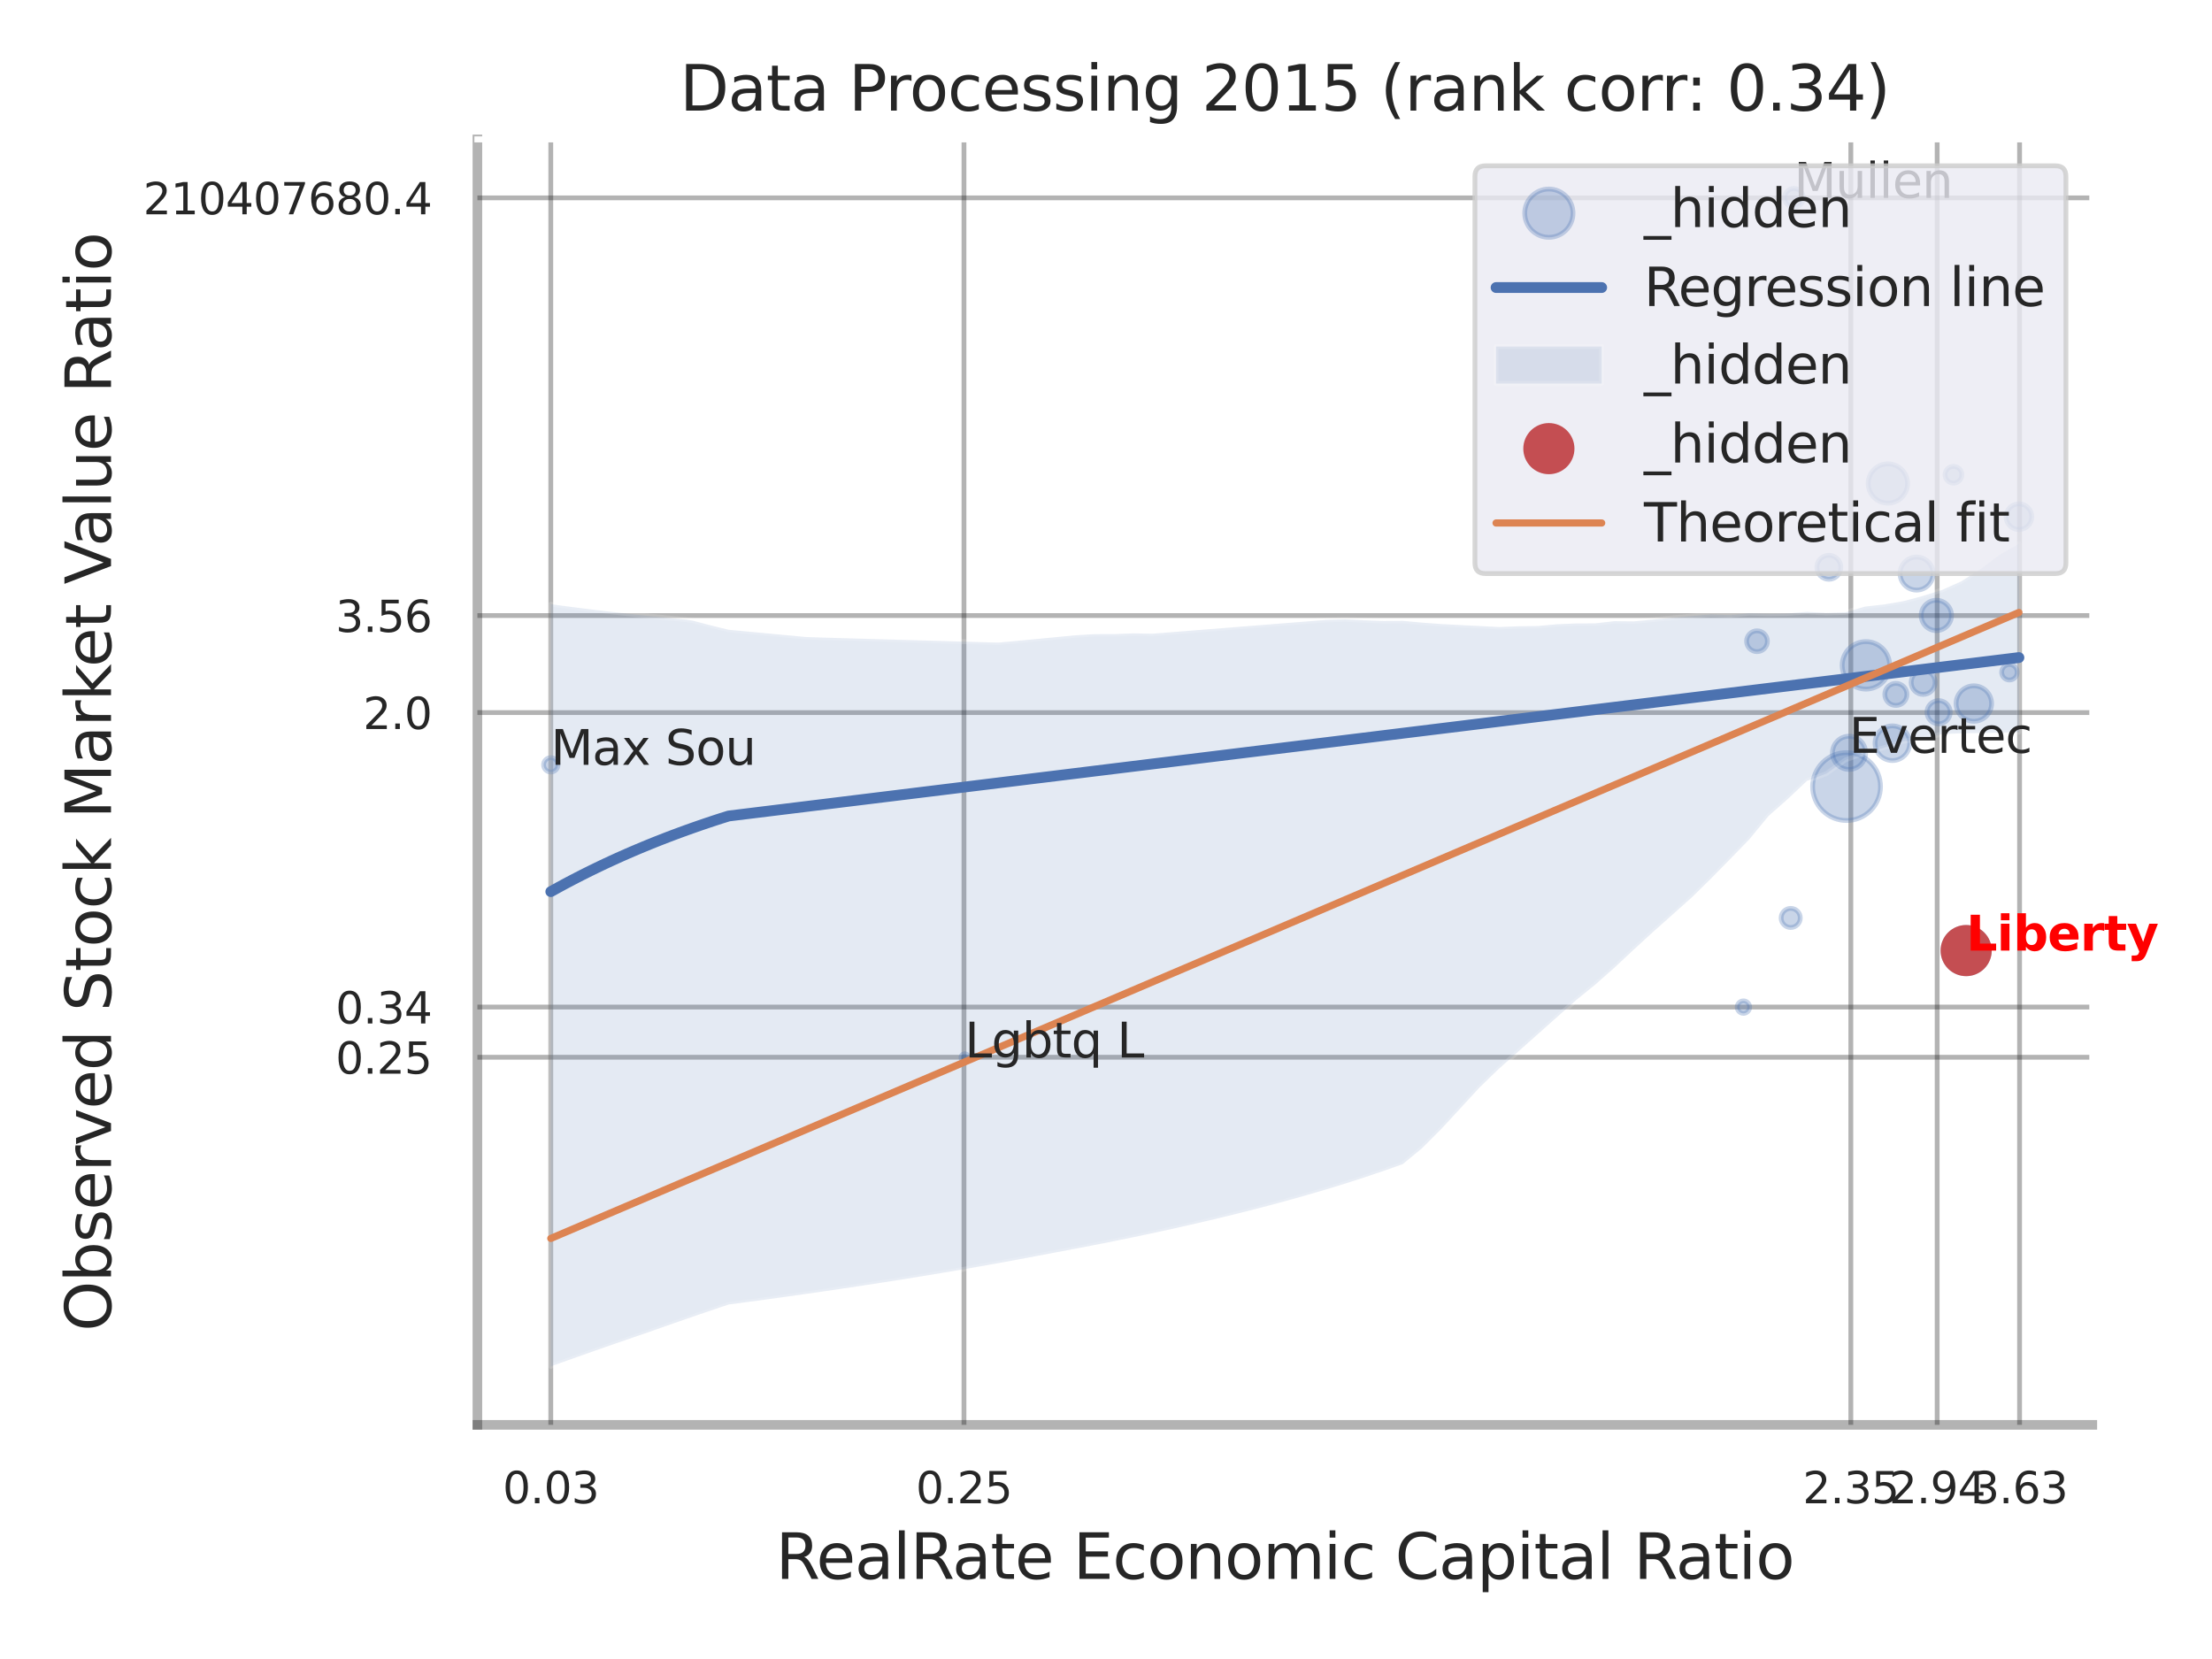 <?xml version="1.0" encoding="utf-8" standalone="no"?>
<!DOCTYPE svg PUBLIC "-//W3C//DTD SVG 1.1//EN"
  "http://www.w3.org/Graphics/SVG/1.1/DTD/svg11.dtd">
<svg xmlns:xlink="http://www.w3.org/1999/xlink" width="460.8pt" height="345.6pt" viewBox="0 0 460.8 345.6" xmlns="http://www.w3.org/2000/svg" version="1.1">
 <defs>
  <style type="text/css">*{stroke-linejoin: round; stroke-linecap: butt}</style>
 </defs>
 <g id="figure_1">
  <g id="patch_1">
   <path d="M 0 345.6 
L 460.8 345.6 
L 460.8 0 
L 0 0 
z
" style="fill: #ffffff"/>
  </g>
  <g id="axes_1">
   <g id="patch_2">
    <path d="M 99.45 296.82 
L 435.868 296.82 
L 435.868 29.04 
L 99.45 29.04 
z
" style="fill: #ffffff"/>
   </g>
   <g id="matplotlib.axis_1">
    <g id="xtick_1">
     <g id="line2d_1">
      <path d="M 114.738 296.82 
L 114.738 29.04 
" clip-path="url(#p61f2655f12)" style="fill: none; stroke: #000000; stroke-opacity: 0.3; stroke-linecap: round"/>
     </g>
     <g id="text_1">
      <!-- 0.03 -->
      <g style="fill: #262626" transform="translate(104.718 313.159) scale(0.09 -0.09)">
       <defs>
        <path id="DejaVuSans-30" d="M 2034 4250 
Q 1547 4250 1301 3770 
Q 1056 3291 1056 2328 
Q 1056 1369 1301 889 
Q 1547 409 2034 409 
Q 2525 409 2770 889 
Q 3016 1369 3016 2328 
Q 3016 3291 2770 3770 
Q 2525 4250 2034 4250 
z
M 2034 4750 
Q 2819 4750 3233 4129 
Q 3647 3509 3647 2328 
Q 3647 1150 3233 529 
Q 2819 -91 2034 -91 
Q 1250 -91 836 529 
Q 422 1150 422 2328 
Q 422 3509 836 4129 
Q 1250 4750 2034 4750 
z
" transform="scale(0.016)"/>
        <path id="DejaVuSans-2e" d="M 684 794 
L 1344 794 
L 1344 0 
L 684 0 
L 684 794 
z
" transform="scale(0.016)"/>
        <path id="DejaVuSans-33" d="M 2597 2516 
Q 3050 2419 3304 2112 
Q 3559 1806 3559 1356 
Q 3559 666 3084 287 
Q 2609 -91 1734 -91 
Q 1441 -91 1130 -33 
Q 819 25 488 141 
L 488 750 
Q 750 597 1062 519 
Q 1375 441 1716 441 
Q 2309 441 2620 675 
Q 2931 909 2931 1356 
Q 2931 1769 2642 2001 
Q 2353 2234 1838 2234 
L 1294 2234 
L 1294 2753 
L 1863 2753 
Q 2328 2753 2575 2939 
Q 2822 3125 2822 3475 
Q 2822 3834 2567 4026 
Q 2313 4219 1838 4219 
Q 1578 4219 1281 4162 
Q 984 4106 628 3988 
L 628 4550 
Q 988 4650 1302 4700 
Q 1616 4750 1894 4750 
Q 2613 4750 3031 4423 
Q 3450 4097 3450 3541 
Q 3450 3153 3228 2886 
Q 3006 2619 2597 2516 
z
" transform="scale(0.016)"/>
       </defs>
       <use xlink:href="#DejaVuSans-30"/>
       <use xlink:href="#DejaVuSans-2e" transform="translate(63.623 0)"/>
       <use xlink:href="#DejaVuSans-30" transform="translate(95.41 0)"/>
       <use xlink:href="#DejaVuSans-33" transform="translate(159.033 0)"/>
      </g>
     </g>
    </g>
    <g id="xtick_2">
     <g id="line2d_2">
      <path d="M 200.813 296.82 
L 200.813 29.04 
" clip-path="url(#p61f2655f12)" style="fill: none; stroke: #000000; stroke-opacity: 0.3; stroke-linecap: round"/>
     </g>
     <g id="text_2">
      <!-- 0.25 -->
      <g style="fill: #262626" transform="translate(190.794 313.159) scale(0.09 -0.09)">
       <defs>
        <path id="DejaVuSans-32" d="M 1228 531 
L 3431 531 
L 3431 0 
L 469 0 
L 469 531 
Q 828 903 1448 1529 
Q 2069 2156 2228 2338 
Q 2531 2678 2651 2914 
Q 2772 3150 2772 3378 
Q 2772 3750 2511 3984 
Q 2250 4219 1831 4219 
Q 1534 4219 1204 4116 
Q 875 4013 500 3803 
L 500 4441 
Q 881 4594 1212 4672 
Q 1544 4750 1819 4750 
Q 2544 4750 2975 4387 
Q 3406 4025 3406 3419 
Q 3406 3131 3298 2873 
Q 3191 2616 2906 2266 
Q 2828 2175 2409 1742 
Q 1991 1309 1228 531 
z
" transform="scale(0.016)"/>
        <path id="DejaVuSans-35" d="M 691 4666 
L 3169 4666 
L 3169 4134 
L 1269 4134 
L 1269 2991 
Q 1406 3038 1543 3061 
Q 1681 3084 1819 3084 
Q 2600 3084 3056 2656 
Q 3513 2228 3513 1497 
Q 3513 744 3044 326 
Q 2575 -91 1722 -91 
Q 1428 -91 1123 -41 
Q 819 9 494 109 
L 494 744 
Q 775 591 1075 516 
Q 1375 441 1709 441 
Q 2250 441 2565 725 
Q 2881 1009 2881 1497 
Q 2881 1984 2565 2268 
Q 2250 2553 1709 2553 
Q 1456 2553 1204 2497 
Q 953 2441 691 2322 
L 691 4666 
z
" transform="scale(0.016)"/>
       </defs>
       <use xlink:href="#DejaVuSans-30"/>
       <use xlink:href="#DejaVuSans-2e" transform="translate(63.623 0)"/>
       <use xlink:href="#DejaVuSans-32" transform="translate(95.41 0)"/>
       <use xlink:href="#DejaVuSans-35" transform="translate(159.033 0)"/>
      </g>
     </g>
    </g>
    <g id="xtick_3">
     <g id="line2d_3">
      <path d="M 385.561 296.82 
L 385.561 29.04 
" clip-path="url(#p61f2655f12)" style="fill: none; stroke: #000000; stroke-opacity: 0.3; stroke-linecap: round"/>
     </g>
     <g id="text_3">
      <!-- 2.35 -->
      <g style="fill: #262626" transform="translate(375.541 313.159) scale(0.09 -0.09)">
       <use xlink:href="#DejaVuSans-32"/>
       <use xlink:href="#DejaVuSans-2e" transform="translate(63.623 0)"/>
       <use xlink:href="#DejaVuSans-33" transform="translate(95.41 0)"/>
       <use xlink:href="#DejaVuSans-35" transform="translate(159.033 0)"/>
      </g>
     </g>
    </g>
    <g id="xtick_4">
     <g id="line2d_4">
      <path d="M 403.545 296.82 
L 403.545 29.04 
" clip-path="url(#p61f2655f12)" style="fill: none; stroke: #000000; stroke-opacity: 0.3; stroke-linecap: round"/>
     </g>
     <g id="text_4">
      <!-- 2.94 -->
      <g style="fill: #262626" transform="translate(393.526 313.159) scale(0.09 -0.09)">
       <defs>
        <path id="DejaVuSans-39" d="M 703 97 
L 703 672 
Q 941 559 1184 500 
Q 1428 441 1663 441 
Q 2288 441 2617 861 
Q 2947 1281 2994 2138 
Q 2813 1869 2534 1725 
Q 2256 1581 1919 1581 
Q 1219 1581 811 2004 
Q 403 2428 403 3163 
Q 403 3881 828 4315 
Q 1253 4750 1959 4750 
Q 2769 4750 3195 4129 
Q 3622 3509 3622 2328 
Q 3622 1225 3098 567 
Q 2575 -91 1691 -91 
Q 1453 -91 1209 -44 
Q 966 3 703 97 
z
M 1959 2075 
Q 2384 2075 2632 2365 
Q 2881 2656 2881 3163 
Q 2881 3666 2632 3958 
Q 2384 4250 1959 4250 
Q 1534 4250 1286 3958 
Q 1038 3666 1038 3163 
Q 1038 2656 1286 2365 
Q 1534 2075 1959 2075 
z
" transform="scale(0.016)"/>
        <path id="DejaVuSans-34" d="M 2419 4116 
L 825 1625 
L 2419 1625 
L 2419 4116 
z
M 2253 4666 
L 3047 4666 
L 3047 1625 
L 3713 1625 
L 3713 1100 
L 3047 1100 
L 3047 0 
L 2419 0 
L 2419 1100 
L 313 1100 
L 313 1709 
L 2253 4666 
z
" transform="scale(0.016)"/>
       </defs>
       <use xlink:href="#DejaVuSans-32"/>
       <use xlink:href="#DejaVuSans-2e" transform="translate(63.623 0)"/>
       <use xlink:href="#DejaVuSans-39" transform="translate(95.41 0)"/>
       <use xlink:href="#DejaVuSans-34" transform="translate(159.033 0)"/>
      </g>
     </g>
    </g>
    <g id="xtick_5">
     <g id="line2d_5">
      <path d="M 420.712 296.82 
L 420.712 29.04 
" clip-path="url(#p61f2655f12)" style="fill: none; stroke: #000000; stroke-opacity: 0.3; stroke-linecap: round"/>
     </g>
     <g id="text_5">
      <!-- 3.63 -->
      <g style="fill: #262626" transform="translate(410.693 313.159) scale(0.09 -0.09)">
       <defs>
        <path id="DejaVuSans-36" d="M 2113 2584 
Q 1688 2584 1439 2293 
Q 1191 2003 1191 1497 
Q 1191 994 1439 701 
Q 1688 409 2113 409 
Q 2538 409 2786 701 
Q 3034 994 3034 1497 
Q 3034 2003 2786 2293 
Q 2538 2584 2113 2584 
z
M 3366 4563 
L 3366 3988 
Q 3128 4100 2886 4159 
Q 2644 4219 2406 4219 
Q 1781 4219 1451 3797 
Q 1122 3375 1075 2522 
Q 1259 2794 1537 2939 
Q 1816 3084 2150 3084 
Q 2853 3084 3261 2657 
Q 3669 2231 3669 1497 
Q 3669 778 3244 343 
Q 2819 -91 2113 -91 
Q 1303 -91 875 529 
Q 447 1150 447 2328 
Q 447 3434 972 4092 
Q 1497 4750 2381 4750 
Q 2619 4750 2861 4703 
Q 3103 4656 3366 4563 
z
" transform="scale(0.016)"/>
       </defs>
       <use xlink:href="#DejaVuSans-33"/>
       <use xlink:href="#DejaVuSans-2e" transform="translate(63.623 0)"/>
       <use xlink:href="#DejaVuSans-36" transform="translate(95.41 0)"/>
       <use xlink:href="#DejaVuSans-33" transform="translate(159.033 0)"/>
      </g>
     </g>
    </g>
    <g id="xtick_6"/>
    <g id="xtick_7"/>
    <g id="text_6">
     <!-- RealRate Economic Capital Ratio -->
     <g style="fill: #262626" transform="translate(161.606 328.908) scale(0.13 -0.13)">
      <defs>
       <path id="DejaVuSans-52" d="M 2841 2188 
Q 3044 2119 3236 1894 
Q 3428 1669 3622 1275 
L 4263 0 
L 3584 0 
L 2988 1197 
Q 2756 1666 2539 1819 
Q 2322 1972 1947 1972 
L 1259 1972 
L 1259 0 
L 628 0 
L 628 4666 
L 2053 4666 
Q 2853 4666 3247 4331 
Q 3641 3997 3641 3322 
Q 3641 2881 3436 2590 
Q 3231 2300 2841 2188 
z
M 1259 4147 
L 1259 2491 
L 2053 2491 
Q 2509 2491 2742 2702 
Q 2975 2913 2975 3322 
Q 2975 3731 2742 3939 
Q 2509 4147 2053 4147 
L 1259 4147 
z
" transform="scale(0.016)"/>
       <path id="DejaVuSans-65" d="M 3597 1894 
L 3597 1613 
L 953 1613 
Q 991 1019 1311 708 
Q 1631 397 2203 397 
Q 2534 397 2845 478 
Q 3156 559 3463 722 
L 3463 178 
Q 3153 47 2828 -22 
Q 2503 -91 2169 -91 
Q 1331 -91 842 396 
Q 353 884 353 1716 
Q 353 2575 817 3079 
Q 1281 3584 2069 3584 
Q 2775 3584 3186 3129 
Q 3597 2675 3597 1894 
z
M 3022 2063 
Q 3016 2534 2758 2815 
Q 2500 3097 2075 3097 
Q 1594 3097 1305 2825 
Q 1016 2553 972 2059 
L 3022 2063 
z
" transform="scale(0.016)"/>
       <path id="DejaVuSans-61" d="M 2194 1759 
Q 1497 1759 1228 1600 
Q 959 1441 959 1056 
Q 959 750 1161 570 
Q 1363 391 1709 391 
Q 2188 391 2477 730 
Q 2766 1069 2766 1631 
L 2766 1759 
L 2194 1759 
z
M 3341 1997 
L 3341 0 
L 2766 0 
L 2766 531 
Q 2569 213 2275 61 
Q 1981 -91 1556 -91 
Q 1019 -91 701 211 
Q 384 513 384 1019 
Q 384 1609 779 1909 
Q 1175 2209 1959 2209 
L 2766 2209 
L 2766 2266 
Q 2766 2663 2505 2880 
Q 2244 3097 1772 3097 
Q 1472 3097 1187 3025 
Q 903 2953 641 2809 
L 641 3341 
Q 956 3463 1253 3523 
Q 1550 3584 1831 3584 
Q 2591 3584 2966 3190 
Q 3341 2797 3341 1997 
z
" transform="scale(0.016)"/>
       <path id="DejaVuSans-6c" d="M 603 4863 
L 1178 4863 
L 1178 0 
L 603 0 
L 603 4863 
z
" transform="scale(0.016)"/>
       <path id="DejaVuSans-74" d="M 1172 4494 
L 1172 3500 
L 2356 3500 
L 2356 3053 
L 1172 3053 
L 1172 1153 
Q 1172 725 1289 603 
Q 1406 481 1766 481 
L 2356 481 
L 2356 0 
L 1766 0 
Q 1100 0 847 248 
Q 594 497 594 1153 
L 594 3053 
L 172 3053 
L 172 3500 
L 594 3500 
L 594 4494 
L 1172 4494 
z
" transform="scale(0.016)"/>
       <path id="DejaVuSans-20" transform="scale(0.016)"/>
       <path id="DejaVuSans-45" d="M 628 4666 
L 3578 4666 
L 3578 4134 
L 1259 4134 
L 1259 2753 
L 3481 2753 
L 3481 2222 
L 1259 2222 
L 1259 531 
L 3634 531 
L 3634 0 
L 628 0 
L 628 4666 
z
" transform="scale(0.016)"/>
       <path id="DejaVuSans-63" d="M 3122 3366 
L 3122 2828 
Q 2878 2963 2633 3030 
Q 2388 3097 2138 3097 
Q 1578 3097 1268 2742 
Q 959 2388 959 1747 
Q 959 1106 1268 751 
Q 1578 397 2138 397 
Q 2388 397 2633 464 
Q 2878 531 3122 666 
L 3122 134 
Q 2881 22 2623 -34 
Q 2366 -91 2075 -91 
Q 1284 -91 818 406 
Q 353 903 353 1747 
Q 353 2603 823 3093 
Q 1294 3584 2113 3584 
Q 2378 3584 2631 3529 
Q 2884 3475 3122 3366 
z
" transform="scale(0.016)"/>
       <path id="DejaVuSans-6f" d="M 1959 3097 
Q 1497 3097 1228 2736 
Q 959 2375 959 1747 
Q 959 1119 1226 758 
Q 1494 397 1959 397 
Q 2419 397 2687 759 
Q 2956 1122 2956 1747 
Q 2956 2369 2687 2733 
Q 2419 3097 1959 3097 
z
M 1959 3584 
Q 2709 3584 3137 3096 
Q 3566 2609 3566 1747 
Q 3566 888 3137 398 
Q 2709 -91 1959 -91 
Q 1206 -91 779 398 
Q 353 888 353 1747 
Q 353 2609 779 3096 
Q 1206 3584 1959 3584 
z
" transform="scale(0.016)"/>
       <path id="DejaVuSans-6e" d="M 3513 2113 
L 3513 0 
L 2938 0 
L 2938 2094 
Q 2938 2591 2744 2837 
Q 2550 3084 2163 3084 
Q 1697 3084 1428 2787 
Q 1159 2491 1159 1978 
L 1159 0 
L 581 0 
L 581 3500 
L 1159 3500 
L 1159 2956 
Q 1366 3272 1645 3428 
Q 1925 3584 2291 3584 
Q 2894 3584 3203 3211 
Q 3513 2838 3513 2113 
z
" transform="scale(0.016)"/>
       <path id="DejaVuSans-6d" d="M 3328 2828 
Q 3544 3216 3844 3400 
Q 4144 3584 4550 3584 
Q 5097 3584 5394 3201 
Q 5691 2819 5691 2113 
L 5691 0 
L 5113 0 
L 5113 2094 
Q 5113 2597 4934 2840 
Q 4756 3084 4391 3084 
Q 3944 3084 3684 2787 
Q 3425 2491 3425 1978 
L 3425 0 
L 2847 0 
L 2847 2094 
Q 2847 2600 2669 2842 
Q 2491 3084 2119 3084 
Q 1678 3084 1418 2786 
Q 1159 2488 1159 1978 
L 1159 0 
L 581 0 
L 581 3500 
L 1159 3500 
L 1159 2956 
Q 1356 3278 1631 3431 
Q 1906 3584 2284 3584 
Q 2666 3584 2933 3390 
Q 3200 3197 3328 2828 
z
" transform="scale(0.016)"/>
       <path id="DejaVuSans-69" d="M 603 3500 
L 1178 3500 
L 1178 0 
L 603 0 
L 603 3500 
z
M 603 4863 
L 1178 4863 
L 1178 4134 
L 603 4134 
L 603 4863 
z
" transform="scale(0.016)"/>
       <path id="DejaVuSans-43" d="M 4122 4306 
L 4122 3641 
Q 3803 3938 3442 4084 
Q 3081 4231 2675 4231 
Q 1875 4231 1450 3742 
Q 1025 3253 1025 2328 
Q 1025 1406 1450 917 
Q 1875 428 2675 428 
Q 3081 428 3442 575 
Q 3803 722 4122 1019 
L 4122 359 
Q 3791 134 3420 21 
Q 3050 -91 2638 -91 
Q 1578 -91 968 557 
Q 359 1206 359 2328 
Q 359 3453 968 4101 
Q 1578 4750 2638 4750 
Q 3056 4750 3426 4639 
Q 3797 4528 4122 4306 
z
" transform="scale(0.016)"/>
       <path id="DejaVuSans-70" d="M 1159 525 
L 1159 -1331 
L 581 -1331 
L 581 3500 
L 1159 3500 
L 1159 2969 
Q 1341 3281 1617 3432 
Q 1894 3584 2278 3584 
Q 2916 3584 3314 3078 
Q 3713 2572 3713 1747 
Q 3713 922 3314 415 
Q 2916 -91 2278 -91 
Q 1894 -91 1617 61 
Q 1341 213 1159 525 
z
M 3116 1747 
Q 3116 2381 2855 2742 
Q 2594 3103 2138 3103 
Q 1681 3103 1420 2742 
Q 1159 2381 1159 1747 
Q 1159 1113 1420 752 
Q 1681 391 2138 391 
Q 2594 391 2855 752 
Q 3116 1113 3116 1747 
z
" transform="scale(0.016)"/>
      </defs>
      <use xlink:href="#DejaVuSans-52"/>
      <use xlink:href="#DejaVuSans-65" transform="translate(64.982 0)"/>
      <use xlink:href="#DejaVuSans-61" transform="translate(126.506 0)"/>
      <use xlink:href="#DejaVuSans-6c" transform="translate(187.785 0)"/>
      <use xlink:href="#DejaVuSans-52" transform="translate(215.568 0)"/>
      <use xlink:href="#DejaVuSans-61" transform="translate(282.801 0)"/>
      <use xlink:href="#DejaVuSans-74" transform="translate(344.08 0)"/>
      <use xlink:href="#DejaVuSans-65" transform="translate(383.289 0)"/>
      <use xlink:href="#DejaVuSans-20" transform="translate(444.812 0)"/>
      <use xlink:href="#DejaVuSans-45" transform="translate(476.6 0)"/>
      <use xlink:href="#DejaVuSans-63" transform="translate(539.783 0)"/>
      <use xlink:href="#DejaVuSans-6f" transform="translate(594.764 0)"/>
      <use xlink:href="#DejaVuSans-6e" transform="translate(655.945 0)"/>
      <use xlink:href="#DejaVuSans-6f" transform="translate(719.324 0)"/>
      <use xlink:href="#DejaVuSans-6d" transform="translate(780.506 0)"/>
      <use xlink:href="#DejaVuSans-69" transform="translate(877.918 0)"/>
      <use xlink:href="#DejaVuSans-63" transform="translate(905.701 0)"/>
      <use xlink:href="#DejaVuSans-20" transform="translate(960.682 0)"/>
      <use xlink:href="#DejaVuSans-43" transform="translate(992.469 0)"/>
      <use xlink:href="#DejaVuSans-61" transform="translate(1062.293 0)"/>
      <use xlink:href="#DejaVuSans-70" transform="translate(1123.572 0)"/>
      <use xlink:href="#DejaVuSans-69" transform="translate(1187.049 0)"/>
      <use xlink:href="#DejaVuSans-74" transform="translate(1214.832 0)"/>
      <use xlink:href="#DejaVuSans-61" transform="translate(1254.041 0)"/>
      <use xlink:href="#DejaVuSans-6c" transform="translate(1315.32 0)"/>
      <use xlink:href="#DejaVuSans-20" transform="translate(1343.104 0)"/>
      <use xlink:href="#DejaVuSans-52" transform="translate(1374.891 0)"/>
      <use xlink:href="#DejaVuSans-61" transform="translate(1442.123 0)"/>
      <use xlink:href="#DejaVuSans-74" transform="translate(1503.402 0)"/>
      <use xlink:href="#DejaVuSans-69" transform="translate(1542.611 0)"/>
      <use xlink:href="#DejaVuSans-6f" transform="translate(1570.395 0)"/>
     </g>
    </g>
   </g>
   <g id="matplotlib.axis_2">
    <g id="ytick_1">
     <g id="line2d_6">
      <path d="M 99.45 220.245 
L 435.868 220.245 
" clip-path="url(#p61f2655f12)" style="fill: none; stroke: #000000; stroke-opacity: 0.3; stroke-linecap: round"/>
     </g>
     <g id="text_7">
      <!-- 0.25 -->
      <g style="fill: #262626" transform="translate(69.911 223.664) scale(0.09 -0.09)">
       <use xlink:href="#DejaVuSans-30"/>
       <use xlink:href="#DejaVuSans-2e" transform="translate(63.623 0)"/>
       <use xlink:href="#DejaVuSans-32" transform="translate(95.41 0)"/>
       <use xlink:href="#DejaVuSans-35" transform="translate(159.033 0)"/>
      </g>
     </g>
    </g>
    <g id="ytick_2">
     <g id="line2d_7">
      <path d="M 99.45 209.788 
L 435.868 209.788 
" clip-path="url(#p61f2655f12)" style="fill: none; stroke: #000000; stroke-opacity: 0.3; stroke-linecap: round"/>
     </g>
     <g id="text_8">
      <!-- 0.34 -->
      <g style="fill: #262626" transform="translate(69.911 213.208) scale(0.09 -0.09)">
       <use xlink:href="#DejaVuSans-30"/>
       <use xlink:href="#DejaVuSans-2e" transform="translate(63.623 0)"/>
       <use xlink:href="#DejaVuSans-33" transform="translate(95.41 0)"/>
       <use xlink:href="#DejaVuSans-34" transform="translate(159.033 0)"/>
      </g>
     </g>
    </g>
    <g id="ytick_3">
     <g id="line2d_8">
      <path d="M 99.45 148.445 
L 435.868 148.445 
" clip-path="url(#p61f2655f12)" style="fill: none; stroke: #000000; stroke-opacity: 0.3; stroke-linecap: round"/>
     </g>
     <g id="text_9">
      <!-- 2.0 -->
      <g style="fill: #262626" transform="translate(75.637 151.865) scale(0.09 -0.09)">
       <use xlink:href="#DejaVuSans-32"/>
       <use xlink:href="#DejaVuSans-2e" transform="translate(63.623 0)"/>
       <use xlink:href="#DejaVuSans-30" transform="translate(95.41 0)"/>
      </g>
     </g>
    </g>
    <g id="ytick_4">
     <g id="line2d_9">
      <path d="M 99.45 128.23 
L 435.868 128.23 
" clip-path="url(#p61f2655f12)" style="fill: none; stroke: #000000; stroke-opacity: 0.3; stroke-linecap: round"/>
     </g>
     <g id="text_10">
      <!-- 3.56 -->
      <g style="fill: #262626" transform="translate(69.911 131.649) scale(0.09 -0.09)">
       <use xlink:href="#DejaVuSans-33"/>
       <use xlink:href="#DejaVuSans-2e" transform="translate(63.623 0)"/>
       <use xlink:href="#DejaVuSans-35" transform="translate(95.41 0)"/>
       <use xlink:href="#DejaVuSans-36" transform="translate(159.033 0)"/>
      </g>
     </g>
    </g>
    <g id="ytick_5">
     <g id="line2d_10">
      <path d="M 99.45 41.218 
L 435.868 41.218 
" clip-path="url(#p61f2655f12)" style="fill: none; stroke: #000000; stroke-opacity: 0.3; stroke-linecap: round"/>
     </g>
     <g id="text_11">
      <!-- 210407680.4 -->
      <g style="fill: #262626" transform="translate(29.827 44.638) scale(0.09 -0.09)">
       <defs>
        <path id="DejaVuSans-31" d="M 794 531 
L 1825 531 
L 1825 4091 
L 703 3866 
L 703 4441 
L 1819 4666 
L 2450 4666 
L 2450 531 
L 3481 531 
L 3481 0 
L 794 0 
L 794 531 
z
" transform="scale(0.016)"/>
        <path id="DejaVuSans-37" d="M 525 4666 
L 3525 4666 
L 3525 4397 
L 1831 0 
L 1172 0 
L 2766 4134 
L 525 4134 
L 525 4666 
z
" transform="scale(0.016)"/>
        <path id="DejaVuSans-38" d="M 2034 2216 
Q 1584 2216 1326 1975 
Q 1069 1734 1069 1313 
Q 1069 891 1326 650 
Q 1584 409 2034 409 
Q 2484 409 2743 651 
Q 3003 894 3003 1313 
Q 3003 1734 2745 1975 
Q 2488 2216 2034 2216 
z
M 1403 2484 
Q 997 2584 770 2862 
Q 544 3141 544 3541 
Q 544 4100 942 4425 
Q 1341 4750 2034 4750 
Q 2731 4750 3128 4425 
Q 3525 4100 3525 3541 
Q 3525 3141 3298 2862 
Q 3072 2584 2669 2484 
Q 3125 2378 3379 2068 
Q 3634 1759 3634 1313 
Q 3634 634 3220 271 
Q 2806 -91 2034 -91 
Q 1263 -91 848 271 
Q 434 634 434 1313 
Q 434 1759 690 2068 
Q 947 2378 1403 2484 
z
M 1172 3481 
Q 1172 3119 1398 2916 
Q 1625 2713 2034 2713 
Q 2441 2713 2670 2916 
Q 2900 3119 2900 3481 
Q 2900 3844 2670 4047 
Q 2441 4250 2034 4250 
Q 1625 4250 1398 4047 
Q 1172 3844 1172 3481 
z
" transform="scale(0.016)"/>
       </defs>
       <use xlink:href="#DejaVuSans-32"/>
       <use xlink:href="#DejaVuSans-31" transform="translate(63.623 0)"/>
       <use xlink:href="#DejaVuSans-30" transform="translate(127.246 0)"/>
       <use xlink:href="#DejaVuSans-34" transform="translate(190.869 0)"/>
       <use xlink:href="#DejaVuSans-30" transform="translate(254.492 0)"/>
       <use xlink:href="#DejaVuSans-37" transform="translate(318.115 0)"/>
       <use xlink:href="#DejaVuSans-36" transform="translate(381.738 0)"/>
       <use xlink:href="#DejaVuSans-38" transform="translate(445.361 0)"/>
       <use xlink:href="#DejaVuSans-30" transform="translate(508.984 0)"/>
       <use xlink:href="#DejaVuSans-2e" transform="translate(572.607 0)"/>
       <use xlink:href="#DejaVuSans-34" transform="translate(604.395 0)"/>
      </g>
     </g>
    </g>
    <g id="ytick_6"/>
    <g id="ytick_7"/>
    <g id="ytick_8"/>
    <g id="ytick_9"/>
    <g id="ytick_10"/>
    <g id="text_12">
     <!-- Observed Stock Market Value Ratio -->
     <g style="fill: #262626" transform="translate(23.124 277.332) rotate(-90) scale(0.13 -0.13)">
      <defs>
       <path id="DejaVuSans-4f" d="M 2522 4238 
Q 1834 4238 1429 3725 
Q 1025 3213 1025 2328 
Q 1025 1447 1429 934 
Q 1834 422 2522 422 
Q 3209 422 3611 934 
Q 4013 1447 4013 2328 
Q 4013 3213 3611 3725 
Q 3209 4238 2522 4238 
z
M 2522 4750 
Q 3503 4750 4090 4092 
Q 4678 3434 4678 2328 
Q 4678 1225 4090 567 
Q 3503 -91 2522 -91 
Q 1538 -91 948 565 
Q 359 1222 359 2328 
Q 359 3434 948 4092 
Q 1538 4750 2522 4750 
z
" transform="scale(0.016)"/>
       <path id="DejaVuSans-62" d="M 3116 1747 
Q 3116 2381 2855 2742 
Q 2594 3103 2138 3103 
Q 1681 3103 1420 2742 
Q 1159 2381 1159 1747 
Q 1159 1113 1420 752 
Q 1681 391 2138 391 
Q 2594 391 2855 752 
Q 3116 1113 3116 1747 
z
M 1159 2969 
Q 1341 3281 1617 3432 
Q 1894 3584 2278 3584 
Q 2916 3584 3314 3078 
Q 3713 2572 3713 1747 
Q 3713 922 3314 415 
Q 2916 -91 2278 -91 
Q 1894 -91 1617 61 
Q 1341 213 1159 525 
L 1159 0 
L 581 0 
L 581 4863 
L 1159 4863 
L 1159 2969 
z
" transform="scale(0.016)"/>
       <path id="DejaVuSans-73" d="M 2834 3397 
L 2834 2853 
Q 2591 2978 2328 3040 
Q 2066 3103 1784 3103 
Q 1356 3103 1142 2972 
Q 928 2841 928 2578 
Q 928 2378 1081 2264 
Q 1234 2150 1697 2047 
L 1894 2003 
Q 2506 1872 2764 1633 
Q 3022 1394 3022 966 
Q 3022 478 2636 193 
Q 2250 -91 1575 -91 
Q 1294 -91 989 -36 
Q 684 19 347 128 
L 347 722 
Q 666 556 975 473 
Q 1284 391 1588 391 
Q 1994 391 2212 530 
Q 2431 669 2431 922 
Q 2431 1156 2273 1281 
Q 2116 1406 1581 1522 
L 1381 1569 
Q 847 1681 609 1914 
Q 372 2147 372 2553 
Q 372 3047 722 3315 
Q 1072 3584 1716 3584 
Q 2034 3584 2315 3537 
Q 2597 3491 2834 3397 
z
" transform="scale(0.016)"/>
       <path id="DejaVuSans-72" d="M 2631 2963 
Q 2534 3019 2420 3045 
Q 2306 3072 2169 3072 
Q 1681 3072 1420 2755 
Q 1159 2438 1159 1844 
L 1159 0 
L 581 0 
L 581 3500 
L 1159 3500 
L 1159 2956 
Q 1341 3275 1631 3429 
Q 1922 3584 2338 3584 
Q 2397 3584 2469 3576 
Q 2541 3569 2628 3553 
L 2631 2963 
z
" transform="scale(0.016)"/>
       <path id="DejaVuSans-76" d="M 191 3500 
L 800 3500 
L 1894 563 
L 2988 3500 
L 3597 3500 
L 2284 0 
L 1503 0 
L 191 3500 
z
" transform="scale(0.016)"/>
       <path id="DejaVuSans-64" d="M 2906 2969 
L 2906 4863 
L 3481 4863 
L 3481 0 
L 2906 0 
L 2906 525 
Q 2725 213 2448 61 
Q 2172 -91 1784 -91 
Q 1150 -91 751 415 
Q 353 922 353 1747 
Q 353 2572 751 3078 
Q 1150 3584 1784 3584 
Q 2172 3584 2448 3432 
Q 2725 3281 2906 2969 
z
M 947 1747 
Q 947 1113 1208 752 
Q 1469 391 1925 391 
Q 2381 391 2643 752 
Q 2906 1113 2906 1747 
Q 2906 2381 2643 2742 
Q 2381 3103 1925 3103 
Q 1469 3103 1208 2742 
Q 947 2381 947 1747 
z
" transform="scale(0.016)"/>
       <path id="DejaVuSans-53" d="M 3425 4513 
L 3425 3897 
Q 3066 4069 2747 4153 
Q 2428 4238 2131 4238 
Q 1616 4238 1336 4038 
Q 1056 3838 1056 3469 
Q 1056 3159 1242 3001 
Q 1428 2844 1947 2747 
L 2328 2669 
Q 3034 2534 3370 2195 
Q 3706 1856 3706 1288 
Q 3706 609 3251 259 
Q 2797 -91 1919 -91 
Q 1588 -91 1214 -16 
Q 841 59 441 206 
L 441 856 
Q 825 641 1194 531 
Q 1563 422 1919 422 
Q 2459 422 2753 634 
Q 3047 847 3047 1241 
Q 3047 1584 2836 1778 
Q 2625 1972 2144 2069 
L 1759 2144 
Q 1053 2284 737 2584 
Q 422 2884 422 3419 
Q 422 4038 858 4394 
Q 1294 4750 2059 4750 
Q 2388 4750 2728 4690 
Q 3069 4631 3425 4513 
z
" transform="scale(0.016)"/>
       <path id="DejaVuSans-6b" d="M 581 4863 
L 1159 4863 
L 1159 1991 
L 2875 3500 
L 3609 3500 
L 1753 1863 
L 3688 0 
L 2938 0 
L 1159 1709 
L 1159 0 
L 581 0 
L 581 4863 
z
" transform="scale(0.016)"/>
       <path id="DejaVuSans-4d" d="M 628 4666 
L 1569 4666 
L 2759 1491 
L 3956 4666 
L 4897 4666 
L 4897 0 
L 4281 0 
L 4281 4097 
L 3078 897 
L 2444 897 
L 1241 4097 
L 1241 0 
L 628 0 
L 628 4666 
z
" transform="scale(0.016)"/>
       <path id="DejaVuSans-56" d="M 1831 0 
L 50 4666 
L 709 4666 
L 2188 738 
L 3669 4666 
L 4325 4666 
L 2547 0 
L 1831 0 
z
" transform="scale(0.016)"/>
       <path id="DejaVuSans-75" d="M 544 1381 
L 544 3500 
L 1119 3500 
L 1119 1403 
Q 1119 906 1312 657 
Q 1506 409 1894 409 
Q 2359 409 2629 706 
Q 2900 1003 2900 1516 
L 2900 3500 
L 3475 3500 
L 3475 0 
L 2900 0 
L 2900 538 
Q 2691 219 2414 64 
Q 2138 -91 1772 -91 
Q 1169 -91 856 284 
Q 544 659 544 1381 
z
M 1991 3584 
L 1991 3584 
z
" transform="scale(0.016)"/>
      </defs>
      <use xlink:href="#DejaVuSans-4f"/>
      <use xlink:href="#DejaVuSans-62" transform="translate(78.711 0)"/>
      <use xlink:href="#DejaVuSans-73" transform="translate(142.188 0)"/>
      <use xlink:href="#DejaVuSans-65" transform="translate(194.287 0)"/>
      <use xlink:href="#DejaVuSans-72" transform="translate(255.811 0)"/>
      <use xlink:href="#DejaVuSans-76" transform="translate(296.924 0)"/>
      <use xlink:href="#DejaVuSans-65" transform="translate(356.104 0)"/>
      <use xlink:href="#DejaVuSans-64" transform="translate(417.627 0)"/>
      <use xlink:href="#DejaVuSans-20" transform="translate(481.104 0)"/>
      <use xlink:href="#DejaVuSans-53" transform="translate(512.891 0)"/>
      <use xlink:href="#DejaVuSans-74" transform="translate(576.367 0)"/>
      <use xlink:href="#DejaVuSans-6f" transform="translate(615.576 0)"/>
      <use xlink:href="#DejaVuSans-63" transform="translate(676.758 0)"/>
      <use xlink:href="#DejaVuSans-6b" transform="translate(731.738 0)"/>
      <use xlink:href="#DejaVuSans-20" transform="translate(789.648 0)"/>
      <use xlink:href="#DejaVuSans-4d" transform="translate(821.436 0)"/>
      <use xlink:href="#DejaVuSans-61" transform="translate(907.715 0)"/>
      <use xlink:href="#DejaVuSans-72" transform="translate(968.994 0)"/>
      <use xlink:href="#DejaVuSans-6b" transform="translate(1010.107 0)"/>
      <use xlink:href="#DejaVuSans-65" transform="translate(1064.393 0)"/>
      <use xlink:href="#DejaVuSans-74" transform="translate(1125.916 0)"/>
      <use xlink:href="#DejaVuSans-20" transform="translate(1165.125 0)"/>
      <use xlink:href="#DejaVuSans-56" transform="translate(1196.912 0)"/>
      <use xlink:href="#DejaVuSans-61" transform="translate(1257.57 0)"/>
      <use xlink:href="#DejaVuSans-6c" transform="translate(1318.85 0)"/>
      <use xlink:href="#DejaVuSans-75" transform="translate(1346.633 0)"/>
      <use xlink:href="#DejaVuSans-65" transform="translate(1410.012 0)"/>
      <use xlink:href="#DejaVuSans-20" transform="translate(1471.535 0)"/>
      <use xlink:href="#DejaVuSans-52" transform="translate(1503.322 0)"/>
      <use xlink:href="#DejaVuSans-61" transform="translate(1570.555 0)"/>
      <use xlink:href="#DejaVuSans-74" transform="translate(1631.834 0)"/>
      <use xlink:href="#DejaVuSans-69" transform="translate(1671.043 0)"/>
      <use xlink:href="#DejaVuSans-6f" transform="translate(1698.826 0)"/>
     </g>
    </g>
   </g>
   <g id="PathCollection_1">
    <path d="M 384.672 170.931 
C 386.547 170.931 388.346 170.186 389.672 168.86 
C 390.998 167.534 391.743 165.735 391.743 163.86 
C 391.743 161.985 390.998 160.186 389.672 158.86 
C 388.346 157.534 386.547 156.789 384.672 156.789 
C 382.796 156.789 380.998 157.534 379.672 158.86 
C 378.346 160.186 377.601 161.985 377.601 163.86 
C 377.601 165.735 378.346 167.534 379.672 168.86 
C 380.998 170.186 382.796 170.931 384.672 170.931 
z
" clip-path="url(#p61f2655f12)" style="fill: #4c72b0; fill-opacity: 0.3; stroke: #4c72b0; stroke-opacity: 0.3"/>
    <path d="M 406.944 100.65 
C 407.408 100.65 407.853 100.466 408.182 100.138 
C 408.51 99.809 408.695 99.364 408.695 98.899 
C 408.695 98.435 408.51 97.989 408.182 97.661 
C 407.853 97.332 407.408 97.148 406.944 97.148 
C 406.479 97.148 406.034 97.332 405.705 97.661 
C 405.377 97.989 405.192 98.435 405.192 98.899 
C 405.192 99.364 405.377 99.809 405.705 100.138 
C 406.034 100.466 406.479 100.65 406.944 100.65 
z
" clip-path="url(#p61f2655f12)" style="fill: #4c72b0; fill-opacity: 0.3; stroke: #4c72b0; stroke-opacity: 0.3"/>
    <path d="M 411.186 150.257 
C 412.166 150.257 413.106 149.868 413.8 149.175 
C 414.493 148.482 414.882 147.542 414.882 146.561 
C 414.882 145.581 414.493 144.641 413.8 143.948 
C 413.106 143.255 412.166 142.866 411.186 142.866 
C 410.206 142.866 409.266 143.255 408.573 143.948 
C 407.88 144.641 407.49 145.581 407.49 146.561 
C 407.49 147.542 407.88 148.482 408.573 149.175 
C 409.266 149.868 410.206 150.257 411.186 150.257 
z
" clip-path="url(#p61f2655f12)" style="fill: #4c72b0; fill-opacity: 0.3; stroke: #4c72b0; stroke-opacity: 0.3"/>
    <path d="M 394.946 146.961 
C 395.557 146.961 396.143 146.718 396.575 146.286 
C 397.007 145.854 397.249 145.268 397.249 144.657 
C 397.249 144.046 397.007 143.46 396.575 143.028 
C 396.143 142.596 395.557 142.353 394.946 142.353 
C 394.335 142.353 393.749 142.596 393.316 143.028 
C 392.884 143.46 392.642 144.046 392.642 144.657 
C 392.642 145.268 392.884 145.854 393.316 146.286 
C 393.749 146.718 394.335 146.961 394.946 146.961 
z
" clip-path="url(#p61f2655f12)" style="fill: #4c72b0; fill-opacity: 0.3; stroke: #4c72b0; stroke-opacity: 0.3"/>
    <path d="M 394.221 158.435 
C 395.179 158.435 396.097 158.055 396.775 157.378 
C 397.452 156.701 397.832 155.782 397.832 154.824 
C 397.832 153.867 397.452 152.948 396.775 152.271 
C 396.097 151.594 395.179 151.213 394.221 151.213 
C 393.264 151.213 392.345 151.594 391.668 152.271 
C 390.991 152.948 390.61 153.867 390.61 154.824 
C 390.61 155.782 390.991 156.701 391.668 157.378 
C 392.345 158.055 393.264 158.435 394.221 158.435 
z
" clip-path="url(#p61f2655f12)" style="fill: #4c72b0; fill-opacity: 0.3; stroke: #4c72b0; stroke-opacity: 0.3"/>
    <path d="M 399.26 122.931 
C 400.174 122.931 401.05 122.568 401.696 121.922 
C 402.342 121.276 402.705 120.399 402.705 119.485 
C 402.705 118.572 402.342 117.695 401.696 117.049 
C 401.05 116.403 400.174 116.04 399.26 116.04 
C 398.346 116.04 397.47 116.403 396.824 117.049 
C 396.178 117.695 395.815 118.572 395.815 119.485 
C 395.815 120.399 396.178 121.276 396.824 121.922 
C 397.47 122.568 398.346 122.931 399.26 122.931 
z
" clip-path="url(#p61f2655f12)" style="fill: #4c72b0; fill-opacity: 0.3; stroke: #4c72b0; stroke-opacity: 0.3"/>
    <path d="M 420.576 110.322 
C 421.287 110.322 421.969 110.04 422.472 109.537 
C 422.975 109.034 423.257 108.352 423.257 107.641 
C 423.257 106.93 422.975 106.248 422.472 105.745 
C 421.969 105.242 421.287 104.96 420.576 104.96 
C 419.865 104.96 419.183 105.242 418.681 105.745 
C 418.178 106.248 417.895 106.93 417.895 107.641 
C 417.895 108.352 418.178 109.034 418.681 109.537 
C 419.183 110.04 419.865 110.322 420.576 110.322 
z
" clip-path="url(#p61f2655f12)" style="fill: #4c72b0; fill-opacity: 0.3; stroke: #4c72b0; stroke-opacity: 0.3"/>
    <path d="M 418.601 141.658 
C 419.031 141.658 419.443 141.488 419.746 141.184 
C 420.05 140.881 420.221 140.469 420.221 140.039 
C 420.221 139.61 420.05 139.198 419.746 138.894 
C 419.443 138.591 419.031 138.42 418.601 138.42 
C 418.172 138.42 417.76 138.591 417.457 138.894 
C 417.153 139.198 416.982 139.61 416.982 140.039 
C 416.982 140.469 417.153 140.881 417.457 141.184 
C 417.76 141.488 418.172 141.658 418.601 141.658 
z
" clip-path="url(#p61f2655f12)" style="fill: #4c72b0; fill-opacity: 0.3; stroke: #4c72b0; stroke-opacity: 0.3"/>
    <path d="M 380.986 120.675 
C 381.649 120.675 382.285 120.412 382.754 119.943 
C 383.222 119.474 383.486 118.838 383.486 118.175 
C 383.486 117.512 383.222 116.876 382.754 116.407 
C 382.285 115.938 381.649 115.675 380.986 115.675 
C 380.323 115.675 379.687 115.938 379.218 116.407 
C 378.749 116.876 378.485 117.512 378.485 118.175 
C 378.485 118.838 378.749 119.474 379.218 119.943 
C 379.687 120.412 380.323 120.675 380.986 120.675 
z
" clip-path="url(#p61f2655f12)" style="fill: #4c72b0; fill-opacity: 0.3; stroke: #4c72b0; stroke-opacity: 0.3"/>
    <path d="M 400.629 144.659 
C 401.292 144.659 401.928 144.396 402.396 143.928 
C 402.865 143.459 403.128 142.823 403.128 142.161 
C 403.128 141.498 402.865 140.863 402.396 140.394 
C 401.928 139.925 401.292 139.662 400.629 139.662 
C 399.967 139.662 399.331 139.925 398.863 140.394 
C 398.394 140.863 398.131 141.498 398.131 142.161 
C 398.131 142.823 398.394 143.459 398.863 143.928 
C 399.331 144.396 399.967 144.659 400.629 144.659 
z
" clip-path="url(#p61f2655f12)" style="fill: #4c72b0; fill-opacity: 0.3; stroke: #4c72b0; stroke-opacity: 0.3"/>
    <path d="M 366.017 135.749 
C 366.593 135.749 367.145 135.52 367.552 135.113 
C 367.959 134.706 368.188 134.154 368.188 133.578 
C 368.188 133.002 367.959 132.45 367.552 132.043 
C 367.145 131.636 366.593 131.407 366.017 131.407 
C 365.441 131.407 364.889 131.636 364.482 132.043 
C 364.075 132.45 363.846 133.002 363.846 133.578 
C 363.846 134.154 364.075 134.706 364.482 135.113 
C 364.889 135.52 365.441 135.749 366.017 135.749 
z
" clip-path="url(#p61f2655f12)" style="fill: #4c72b0; fill-opacity: 0.3; stroke: #4c72b0; stroke-opacity: 0.3"/>
    <path d="M 393.281 104.82 
C 394.368 104.82 395.411 104.388 396.18 103.619 
C 396.948 102.851 397.38 101.808 397.38 100.721 
C 397.38 99.634 396.948 98.591 396.18 97.822 
C 395.411 97.054 394.368 96.622 393.281 96.622 
C 392.194 96.622 391.151 97.054 390.383 97.822 
C 389.614 98.591 389.182 99.634 389.182 100.721 
C 389.182 101.808 389.614 102.851 390.383 103.619 
C 391.151 104.388 392.194 104.82 393.281 104.82 
z
" clip-path="url(#p61f2655f12)" style="fill: #4c72b0; fill-opacity: 0.3; stroke: #4c72b0; stroke-opacity: 0.3"/>
    <path d="M 114.742 160.825 
C 115.139 160.825 115.519 160.667 115.8 160.386 
C 116.081 160.106 116.238 159.725 116.238 159.328 
C 116.238 158.931 116.081 158.551 115.8 158.27 
C 115.519 157.989 115.139 157.832 114.742 157.832 
C 114.345 157.832 113.964 157.989 113.683 158.27 
C 113.403 158.551 113.245 158.931 113.245 159.328 
C 113.245 159.725 113.403 160.106 113.683 160.386 
C 113.964 160.667 114.345 160.825 114.742 160.825 
z
" clip-path="url(#p61f2655f12)" style="fill: #4c72b0; fill-opacity: 0.3; stroke: #4c72b0; stroke-opacity: 0.3"/>
    <path d="M 403.849 150.794 
C 404.491 150.794 405.108 150.538 405.562 150.084 
C 406.017 149.63 406.272 149.013 406.272 148.37 
C 406.272 147.728 406.017 147.111 405.562 146.657 
C 405.108 146.202 404.491 145.947 403.849 145.947 
C 403.206 145.947 402.589 146.202 402.135 146.657 
C 401.681 147.111 401.425 147.728 401.425 148.37 
C 401.425 149.013 401.681 149.63 402.135 150.084 
C 402.589 150.538 403.206 150.794 403.849 150.794 
z
" clip-path="url(#p61f2655f12)" style="fill: #4c72b0; fill-opacity: 0.3; stroke: #4c72b0; stroke-opacity: 0.3"/>
    <path d="M 363.189 211.098 
C 363.533 211.098 363.863 210.962 364.107 210.718 
C 364.35 210.475 364.487 210.144 364.487 209.8 
C 364.487 209.456 364.35 209.125 364.107 208.882 
C 363.863 208.638 363.533 208.502 363.189 208.502 
C 362.844 208.502 362.514 208.638 362.27 208.882 
C 362.027 209.125 361.89 209.456 361.89 209.8 
C 361.89 210.144 362.027 210.475 362.27 210.718 
C 362.514 210.962 362.844 211.098 363.189 211.098 
z
" clip-path="url(#p61f2655f12)" style="fill: #4c72b0; fill-opacity: 0.3; stroke: #4c72b0; stroke-opacity: 0.3"/>
    <path d="M 388.708 143.555 
C 390.021 143.555 391.28 143.034 392.208 142.105 
C 393.136 141.177 393.658 139.918 393.658 138.606 
C 393.658 137.293 393.136 136.034 392.208 135.106 
C 391.28 134.178 390.021 133.656 388.708 133.656 
C 387.396 133.656 386.137 134.178 385.209 135.106 
C 384.28 136.034 383.759 137.293 383.759 138.606 
C 383.759 139.918 384.28 141.177 385.209 142.105 
C 386.137 143.034 387.396 143.555 388.708 143.555 
z
" clip-path="url(#p61f2655f12)" style="fill: #4c72b0; fill-opacity: 0.3; stroke: #4c72b0; stroke-opacity: 0.3"/>
    <path d="M 373.715 43.164 
C 374.233 43.164 374.73 42.959 375.096 42.593 
C 375.462 42.226 375.668 41.73 375.668 41.212 
C 375.668 40.694 375.462 40.197 375.096 39.831 
C 374.73 39.465 374.233 39.259 373.715 39.259 
C 373.197 39.259 372.701 39.465 372.334 39.831 
C 371.968 40.197 371.762 40.694 371.762 41.212 
C 371.762 41.73 371.968 42.226 372.334 42.593 
C 372.701 42.959 373.197 43.164 373.715 43.164 
z
" clip-path="url(#p61f2655f12)" style="fill: #4c72b0; fill-opacity: 0.3; stroke: #4c72b0; stroke-opacity: 0.3"/>
    <path d="M 373.037 193.216 
C 373.566 193.216 374.073 193.006 374.447 192.632 
C 374.821 192.259 375.031 191.751 375.031 191.223 
C 375.031 190.694 374.821 190.187 374.447 189.813 
C 374.073 189.439 373.566 189.229 373.037 189.229 
C 372.509 189.229 372.002 189.439 371.628 189.813 
C 371.254 190.187 371.044 190.694 371.044 191.223 
C 371.044 191.751 371.254 192.259 371.628 192.632 
C 372.002 193.006 372.509 193.216 373.037 193.216 
z
" clip-path="url(#p61f2655f12)" style="fill: #4c72b0; fill-opacity: 0.3; stroke: #4c72b0; stroke-opacity: 0.3"/>
    <path d="M 200.975 221.083 
C 201.182 221.083 201.381 221 201.528 220.853 
C 201.675 220.707 201.757 220.508 201.757 220.3 
C 201.757 220.093 201.675 219.894 201.528 219.747 
C 201.381 219.6 201.182 219.518 200.975 219.518 
C 200.767 219.518 200.568 219.6 200.422 219.747 
C 200.275 219.894 200.192 220.093 200.192 220.3 
C 200.192 220.508 200.275 220.707 200.422 220.853 
C 200.568 221 200.767 221.083 200.975 221.083 
z
" clip-path="url(#p61f2655f12)" style="fill: #4c72b0; fill-opacity: 0.3; stroke: #4c72b0; stroke-opacity: 0.3"/>
    <path d="M 403.378 131.366 
C 404.216 131.366 405.02 131.033 405.613 130.44 
C 406.206 129.847 406.539 129.043 406.539 128.205 
C 406.539 127.367 406.206 126.562 405.613 125.97 
C 405.02 125.377 404.216 125.044 403.378 125.044 
C 402.539 125.044 401.735 125.377 401.142 125.97 
C 400.55 126.562 400.217 127.367 400.217 128.205 
C 400.217 129.043 400.55 129.847 401.142 130.44 
C 401.735 131.033 402.539 131.366 403.378 131.366 
z
" clip-path="url(#p61f2655f12)" style="fill: #4c72b0; fill-opacity: 0.3; stroke: #4c72b0; stroke-opacity: 0.3"/>
    <path d="M 385.192 160.283 
C 386.109 160.283 386.989 159.919 387.637 159.271 
C 388.285 158.622 388.65 157.743 388.65 156.826 
C 388.65 155.909 388.285 155.03 387.637 154.381 
C 386.989 153.733 386.109 153.369 385.192 153.369 
C 384.275 153.369 383.396 153.733 382.748 154.381 
C 382.099 155.03 381.735 155.909 381.735 156.826 
C 381.735 157.743 382.099 158.622 382.748 159.271 
C 383.396 159.919 384.275 160.283 385.192 160.283 
z
" clip-path="url(#p61f2655f12)" style="fill: #4c72b0; fill-opacity: 0.3; stroke: #4c72b0; stroke-opacity: 0.3"/>
    <path d="M 409.587 202.853 
C 410.868 202.853 412.096 202.344 413.002 201.439 
C 413.907 200.533 414.416 199.305 414.416 198.024 
C 414.416 196.744 413.907 195.515 413.002 194.61 
C 412.096 193.704 410.868 193.195 409.587 193.195 
C 408.307 193.195 407.078 193.704 406.173 194.61 
C 405.267 195.515 404.758 196.744 404.758 198.024 
C 404.758 199.305 405.267 200.533 406.173 201.439 
C 407.078 202.344 408.307 202.853 409.587 202.853 
z
" clip-path="url(#p61f2655f12)" style="fill: #4c72b0; fill-opacity: 0.3; stroke: #4c72b0; stroke-opacity: 0.3"/>
   </g>
   <g id="FillBetweenPolyCollection_1">
    <defs>
     <path id="m4043e950de" d="M 114.742 -219.743 
L 114.742 -60.952 
L 115.626 -61.27 
L 116.523 -61.591 
L 117.433 -61.917 
L 118.356 -62.246 
L 119.292 -62.58 
L 120.243 -62.917 
L 121.207 -63.259 
L 122.187 -63.605 
L 123.181 -63.956 
L 124.192 -64.311 
L 125.218 -64.67 
L 126.262 -65.035 
L 127.323 -65.405 
L 128.401 -65.779 
L 129.498 -66.159 
L 130.615 -66.545 
L 131.751 -66.935 
L 132.908 -67.332 
L 134.086 -67.734 
L 135.286 -68.156 
L 136.509 -68.587 
L 137.756 -69.026 
L 139.028 -69.472 
L 140.326 -69.925 
L 141.65 -70.386 
L 143.003 -70.854 
L 144.385 -71.331 
L 145.797 -71.817 
L 147.242 -72.311 
L 148.719 -72.814 
L 150.232 -73.327 
L 151.808 -73.85 
L 155.819 -74.383 
L 159.831 -74.926 
L 163.842 -75.481 
L 167.853 -76.047 
L 171.865 -76.625 
L 175.876 -77.216 
L 179.888 -77.82 
L 183.899 -78.437 
L 187.911 -79.069 
L 191.922 -79.716 
L 195.934 -80.378 
L 199.945 -81.057 
L 203.957 -81.753 
L 207.968 -82.468 
L 211.98 -83.202 
L 215.991 -83.956 
L 220.003 -84.718 
L 224.014 -85.47 
L 228.026 -86.244 
L 232.037 -87.04 
L 236.049 -87.86 
L 240.06 -88.705 
L 244.072 -89.577 
L 248.083 -90.479 
L 252.094 -91.411 
L 256.106 -92.376 
L 260.117 -93.377 
L 264.129 -94.415 
L 268.14 -95.495 
L 272.152 -96.62 
L 276.163 -97.796 
L 280.175 -99.027 
L 284.186 -100.315 
L 288.198 -101.668 
L 292.209 -103.091 
L 296.221 -106.389 
L 300.232 -110.402 
L 304.244 -114.751 
L 308.255 -119.101 
L 312.267 -122.979 
L 316.278 -126.544 
L 320.29 -130.11 
L 324.301 -133.675 
L 328.313 -137.241 
L 332.324 -140.493 
L 336.335 -144.038 
L 340.347 -147.787 
L 344.358 -151.462 
L 348.37 -155.03 
L 352.381 -158.611 
L 356.393 -162.543 
L 360.404 -166.63 
L 364.416 -170.752 
L 368.427 -175.623 
L 372.439 -179.163 
L 376.45 -182.952 
L 380.462 -184.442 
L 384.473 -187.318 
L 388.485 -188.692 
L 392.496 -189.852 
L 396.508 -191.186 
L 400.519 -191.71 
L 404.531 -192.67 
L 408.542 -192.833 
L 412.554 -192.9 
L 416.565 -192.968 
L 420.576 -193.085 
L 420.576 -232.316 
L 420.576 -232.316 
L 416.565 -230.039 
L 412.554 -227.037 
L 408.542 -224.476 
L 404.531 -222.693 
L 400.519 -221.437 
L 396.508 -220.367 
L 392.496 -219.679 
L 388.485 -219.23 
L 384.473 -218.034 
L 380.462 -217.893 
L 376.45 -218.138 
L 372.439 -217.807 
L 368.427 -217.747 
L 364.416 -217.867 
L 360.404 -217.437 
L 356.393 -217.624 
L 352.381 -217.258 
L 348.37 -216.891 
L 344.358 -216.524 
L 340.347 -216.158 
L 336.335 -216.207 
L 332.324 -215.742 
L 328.313 -215.722 
L 324.301 -215.553 
L 320.29 -215.185 
L 316.278 -215.132 
L 312.267 -214.979 
L 308.255 -215.184 
L 304.244 -215.39 
L 300.232 -215.599 
L 296.221 -215.897 
L 292.209 -216.266 
L 288.198 -216.234 
L 284.186 -216.385 
L 280.175 -216.574 
L 276.163 -216.447 
L 272.152 -216.136 
L 268.14 -215.817 
L 264.129 -215.498 
L 260.117 -215.179 
L 256.106 -214.86 
L 252.094 -214.541 
L 248.083 -214.222 
L 244.072 -213.903 
L 240.06 -213.584 
L 236.049 -213.656 
L 232.037 -213.504 
L 228.026 -213.496 
L 224.014 -213.256 
L 220.003 -212.872 
L 215.991 -212.488 
L 211.98 -212.104 
L 207.968 -211.728 
L 203.957 -211.843 
L 199.945 -211.959 
L 195.934 -212.074 
L 191.922 -212.189 
L 187.911 -212.305 
L 183.899 -212.42 
L 179.888 -212.535 
L 175.876 -212.651 
L 171.865 -212.766 
L 167.853 -212.9 
L 163.842 -213.277 
L 159.831 -213.654 
L 155.819 -214.03 
L 151.808 -214.407 
L 150.232 -214.784 
L 148.719 -215.161 
L 147.242 -215.538 
L 145.797 -215.914 
L 144.385 -216.291 
L 143.003 -216.501 
L 141.65 -216.627 
L 140.326 -216.754 
L 139.028 -216.881 
L 137.756 -217.008 
L 136.509 -217.134 
L 135.286 -217.261 
L 134.086 -217.388 
L 132.908 -217.515 
L 131.751 -217.641 
L 130.615 -217.768 
L 129.498 -217.895 
L 128.401 -218.022 
L 127.323 -218.148 
L 126.262 -218.275 
L 125.218 -218.398 
L 124.192 -218.52 
L 123.181 -218.642 
L 122.187 -218.765 
L 121.207 -218.887 
L 120.243 -219.009 
L 119.292 -219.131 
L 118.356 -219.254 
L 117.433 -219.376 
L 116.523 -219.498 
L 115.626 -219.621 
L 114.742 -219.743 
z
" style="stroke: #ffffff; stroke-opacity: 0.15"/>
    </defs>
    <g clip-path="url(#p61f2655f12)">
     <use xlink:href="#m4043e950de" x="0" y="345.6" style="fill: #4c72b0; fill-opacity: 0.15; stroke: #ffffff; stroke-opacity: 0.15"/>
    </g>
   </g>
   <g id="PathCollection_2">
    <defs>
     <path id="m521c1c7ca1" d="M 0 4.829 
C 1.281 4.829 2.509 4.32 3.415 3.415 
C 4.32 2.509 4.829 1.281 4.829 0 
C 4.829 -1.281 4.32 -2.509 3.415 -3.415 
C 2.509 -4.32 1.281 -4.829 0 -4.829 
C -1.281 -4.829 -2.509 -4.32 -3.415 -3.415 
C -4.32 -2.509 -4.829 -1.281 -4.829 0 
C -4.829 1.281 -4.32 2.509 -3.415 3.415 
C -2.509 4.32 -1.281 4.829 0 4.829 
z
" style="stroke: #c44e52"/>
    </defs>
    <g clip-path="url(#p61f2655f12)">
     <use xlink:href="#m521c1c7ca1" x="409.587" y="198.024" style="fill: #c44e52; stroke: #c44e52"/>
    </g>
   </g>
   <g id="line2d_11">
    <path d="M 114.742 185.745 
L 115.626 185.253 
L 116.523 184.76 
L 117.433 184.268 
L 118.356 183.775 
L 119.292 183.283 
L 120.243 182.79 
L 121.207 182.297 
L 122.187 181.805 
L 123.181 181.312 
L 124.192 180.82 
L 125.218 180.327 
L 126.262 179.835 
L 127.323 179.342 
L 128.401 178.85 
L 129.498 178.357 
L 130.615 177.865 
L 131.751 177.372 
L 132.908 176.88 
L 134.086 176.387 
L 135.286 175.895 
L 136.509 175.402 
L 137.756 174.91 
L 139.028 174.417 
L 140.326 173.925 
L 141.65 173.432 
L 143.003 172.94 
L 144.385 172.447 
L 145.797 171.954 
L 147.242 171.462 
L 148.719 170.969 
L 150.232 170.477 
L 151.808 169.984 
L 155.819 169.492 
L 159.831 168.999 
L 163.842 168.507 
L 167.853 168.014 
L 171.865 167.522 
L 175.876 167.029 
L 179.888 166.537 
L 183.899 166.044 
L 187.911 165.552 
L 191.922 165.059 
L 195.934 164.567 
L 199.945 164.074 
L 203.957 163.582 
L 207.968 163.089 
L 211.98 162.597 
L 215.991 162.104 
L 220.003 161.612 
L 224.014 161.119 
L 228.026 160.626 
L 232.037 160.134 
L 236.049 159.641 
L 240.06 159.149 
L 244.072 158.656 
L 248.083 158.164 
L 252.094 157.671 
L 256.106 157.179 
L 260.117 156.686 
L 264.129 156.194 
L 268.14 155.701 
L 272.152 155.209 
L 276.163 154.716 
L 280.175 154.224 
L 284.186 153.731 
L 288.198 153.239 
L 292.209 152.746 
L 296.221 152.254 
L 300.232 151.761 
L 304.244 151.269 
L 308.255 150.776 
L 312.267 150.283 
L 316.278 149.791 
L 320.29 149.298 
L 324.301 148.806 
L 328.313 148.313 
L 332.324 147.821 
L 336.335 147.328 
L 340.347 146.836 
L 344.358 146.343 
L 348.37 145.851 
L 352.381 145.358 
L 356.393 144.866 
L 360.404 144.373 
L 364.416 143.881 
L 368.427 143.388 
L 372.439 142.896 
L 376.45 142.403 
L 380.462 141.911 
L 384.473 141.418 
L 388.485 140.926 
L 392.496 140.433 
L 396.508 139.94 
L 400.519 139.448 
L 404.531 138.955 
L 408.542 138.463 
L 412.554 137.97 
L 416.565 137.478 
L 420.576 136.985 
" clip-path="url(#p61f2655f12)" style="fill: none; stroke: #4c72b0; stroke-width: 2.25; stroke-linecap: round"/>
   </g>
   <g id="line2d_12">
    <path d="M 384.672 142.899 
L 406.944 133.403 
L 411.186 131.594 
L 394.946 138.519 
L 394.221 138.828 
L 399.26 136.679 
L 420.576 127.591 
L 418.601 128.433 
L 380.986 144.471 
L 400.629 136.096 
L 366.017 150.853 
L 393.281 139.229 
L 114.742 257.988 
L 403.849 134.723 
L 363.189 152.059 
L 388.708 141.178 
L 373.715 147.571 
L 373.037 147.86 
L 200.975 221.221 
L 403.378 134.924 
L 385.192 142.677 
L 409.587 132.276 
" clip-path="url(#p61f2655f12)" style="fill: none; stroke: #dd8452; stroke-width: 1.5; stroke-linecap: round"/>
   </g>
   <g id="patch_3">
    <path d="M 99.45 296.82 
L 99.45 29.04 
" style="fill: none; opacity: 0.3; stroke: #000000; stroke-width: 2; stroke-linejoin: miter; stroke-linecap: square"/>
   </g>
   <g id="patch_4">
    <path d="M 435.868 296.82 
L 435.868 29.04 
" style="fill: none; stroke: #ffffff; stroke-width: 1.25; stroke-linejoin: miter; stroke-linecap: square"/>
   </g>
   <g id="patch_5">
    <path d="M 99.45 296.82 
L 435.868 296.82 
" style="fill: none; opacity: 0.3; stroke: #000000; stroke-width: 2; stroke-linejoin: miter; stroke-linecap: square"/>
   </g>
   <g id="patch_6">
    <path d="M 99.45 29.04 
L 435.868 29.04 
" style="fill: none; stroke: #ffffff; stroke-width: 1.25; stroke-linejoin: miter; stroke-linecap: square"/>
   </g>
   <g id="text_13">
    <!-- Max Sou -->
    <g style="fill: #262626" transform="translate(114.742 159.328) scale(0.1 -0.1)">
     <defs>
      <path id="DejaVuSans-78" d="M 3513 3500 
L 2247 1797 
L 3578 0 
L 2900 0 
L 1881 1375 
L 863 0 
L 184 0 
L 1544 1831 
L 300 3500 
L 978 3500 
L 1906 2253 
L 2834 3500 
L 3513 3500 
z
" transform="scale(0.016)"/>
     </defs>
     <use xlink:href="#DejaVuSans-4d"/>
     <use xlink:href="#DejaVuSans-61" transform="translate(86.279 0)"/>
     <use xlink:href="#DejaVuSans-78" transform="translate(147.559 0)"/>
     <use xlink:href="#DejaVuSans-20" transform="translate(206.738 0)"/>
     <use xlink:href="#DejaVuSans-53" transform="translate(238.525 0)"/>
     <use xlink:href="#DejaVuSans-6f" transform="translate(302.002 0)"/>
     <use xlink:href="#DejaVuSans-75" transform="translate(363.184 0)"/>
    </g>
   </g>
   <g id="text_14">
    <!-- Mullen  -->
    <g style="fill: #262626" transform="translate(373.715 41.212) scale(0.1 -0.1)">
     <use xlink:href="#DejaVuSans-4d"/>
     <use xlink:href="#DejaVuSans-75" transform="translate(86.279 0)"/>
     <use xlink:href="#DejaVuSans-6c" transform="translate(149.658 0)"/>
     <use xlink:href="#DejaVuSans-6c" transform="translate(177.441 0)"/>
     <use xlink:href="#DejaVuSans-65" transform="translate(205.225 0)"/>
     <use xlink:href="#DejaVuSans-6e" transform="translate(266.748 0)"/>
     <use xlink:href="#DejaVuSans-20" transform="translate(330.127 0)"/>
    </g>
   </g>
   <g id="text_15">
    <!-- Lgbtq L -->
    <g style="fill: #262626" transform="translate(200.975 220.3) scale(0.1 -0.1)">
     <defs>
      <path id="DejaVuSans-4c" d="M 628 4666 
L 1259 4666 
L 1259 531 
L 3531 531 
L 3531 0 
L 628 0 
L 628 4666 
z
" transform="scale(0.016)"/>
      <path id="DejaVuSans-67" d="M 2906 1791 
Q 2906 2416 2648 2759 
Q 2391 3103 1925 3103 
Q 1463 3103 1205 2759 
Q 947 2416 947 1791 
Q 947 1169 1205 825 
Q 1463 481 1925 481 
Q 2391 481 2648 825 
Q 2906 1169 2906 1791 
z
M 3481 434 
Q 3481 -459 3084 -895 
Q 2688 -1331 1869 -1331 
Q 1566 -1331 1297 -1286 
Q 1028 -1241 775 -1147 
L 775 -588 
Q 1028 -725 1275 -790 
Q 1522 -856 1778 -856 
Q 2344 -856 2625 -561 
Q 2906 -266 2906 331 
L 2906 616 
Q 2728 306 2450 153 
Q 2172 0 1784 0 
Q 1141 0 747 490 
Q 353 981 353 1791 
Q 353 2603 747 3093 
Q 1141 3584 1784 3584 
Q 2172 3584 2450 3431 
Q 2728 3278 2906 2969 
L 2906 3500 
L 3481 3500 
L 3481 434 
z
" transform="scale(0.016)"/>
      <path id="DejaVuSans-71" d="M 947 1747 
Q 947 1113 1208 752 
Q 1469 391 1925 391 
Q 2381 391 2643 752 
Q 2906 1113 2906 1747 
Q 2906 2381 2643 2742 
Q 2381 3103 1925 3103 
Q 1469 3103 1208 2742 
Q 947 2381 947 1747 
z
M 2906 525 
Q 2725 213 2448 61 
Q 2172 -91 1784 -91 
Q 1150 -91 751 415 
Q 353 922 353 1747 
Q 353 2572 751 3078 
Q 1150 3584 1784 3584 
Q 2172 3584 2448 3432 
Q 2725 3281 2906 2969 
L 2906 3500 
L 3481 3500 
L 3481 -1331 
L 2906 -1331 
L 2906 525 
z
" transform="scale(0.016)"/>
     </defs>
     <use xlink:href="#DejaVuSans-4c"/>
     <use xlink:href="#DejaVuSans-67" transform="translate(55.713 0)"/>
     <use xlink:href="#DejaVuSans-62" transform="translate(119.189 0)"/>
     <use xlink:href="#DejaVuSans-74" transform="translate(182.666 0)"/>
     <use xlink:href="#DejaVuSans-71" transform="translate(221.875 0)"/>
     <use xlink:href="#DejaVuSans-20" transform="translate(285.352 0)"/>
     <use xlink:href="#DejaVuSans-4c" transform="translate(317.139 0)"/>
    </g>
   </g>
   <g id="text_16">
    <!-- Evertec -->
    <g style="fill: #262626" transform="translate(385.192 156.826) scale(0.1 -0.1)">
     <use xlink:href="#DejaVuSans-45"/>
     <use xlink:href="#DejaVuSans-76" transform="translate(63.184 0)"/>
     <use xlink:href="#DejaVuSans-65" transform="translate(122.363 0)"/>
     <use xlink:href="#DejaVuSans-72" transform="translate(183.887 0)"/>
     <use xlink:href="#DejaVuSans-74" transform="translate(225 0)"/>
     <use xlink:href="#DejaVuSans-65" transform="translate(264.209 0)"/>
     <use xlink:href="#DejaVuSans-63" transform="translate(325.732 0)"/>
    </g>
   </g>
   <g id="text_17">
    <!-- Liberty -->
    <g style="fill: #ff0000" transform="translate(409.587 198.024) scale(0.1 -0.1)">
     <defs>
      <path id="DejaVuSans-Bold-4c" d="M 588 4666 
L 1791 4666 
L 1791 909 
L 3903 909 
L 3903 0 
L 588 0 
L 588 4666 
z
" transform="scale(0.016)"/>
      <path id="DejaVuSans-Bold-69" d="M 538 3500 
L 1656 3500 
L 1656 0 
L 538 0 
L 538 3500 
z
M 538 4863 
L 1656 4863 
L 1656 3950 
L 538 3950 
L 538 4863 
z
" transform="scale(0.016)"/>
      <path id="DejaVuSans-Bold-62" d="M 2400 722 
Q 2759 722 2948 984 
Q 3138 1247 3138 1747 
Q 3138 2247 2948 2509 
Q 2759 2772 2400 2772 
Q 2041 2772 1848 2508 
Q 1656 2244 1656 1747 
Q 1656 1250 1848 986 
Q 2041 722 2400 722 
z
M 1656 2988 
Q 1888 3294 2169 3439 
Q 2450 3584 2816 3584 
Q 3463 3584 3878 3070 
Q 4294 2556 4294 1747 
Q 4294 938 3878 423 
Q 3463 -91 2816 -91 
Q 2450 -91 2169 54 
Q 1888 200 1656 506 
L 1656 0 
L 538 0 
L 538 4863 
L 1656 4863 
L 1656 2988 
z
" transform="scale(0.016)"/>
      <path id="DejaVuSans-Bold-65" d="M 4031 1759 
L 4031 1441 
L 1416 1441 
Q 1456 1047 1700 850 
Q 1944 653 2381 653 
Q 2734 653 3104 758 
Q 3475 863 3866 1075 
L 3866 213 
Q 3469 63 3072 -14 
Q 2675 -91 2278 -91 
Q 1328 -91 801 392 
Q 275 875 275 1747 
Q 275 2603 792 3093 
Q 1309 3584 2216 3584 
Q 3041 3584 3536 3087 
Q 4031 2591 4031 1759 
z
M 2881 2131 
Q 2881 2450 2695 2645 
Q 2509 2841 2209 2841 
Q 1884 2841 1681 2658 
Q 1478 2475 1428 2131 
L 2881 2131 
z
" transform="scale(0.016)"/>
      <path id="DejaVuSans-Bold-72" d="M 3138 2547 
Q 2991 2616 2845 2648 
Q 2700 2681 2553 2681 
Q 2122 2681 1889 2404 
Q 1656 2128 1656 1613 
L 1656 0 
L 538 0 
L 538 3500 
L 1656 3500 
L 1656 2925 
Q 1872 3269 2151 3426 
Q 2431 3584 2822 3584 
Q 2878 3584 2943 3579 
Q 3009 3575 3134 3559 
L 3138 2547 
z
" transform="scale(0.016)"/>
      <path id="DejaVuSans-Bold-74" d="M 1759 4494 
L 1759 3500 
L 2913 3500 
L 2913 2700 
L 1759 2700 
L 1759 1216 
Q 1759 972 1856 886 
Q 1953 800 2241 800 
L 2816 800 
L 2816 0 
L 1856 0 
Q 1194 0 917 276 
Q 641 553 641 1216 
L 641 2700 
L 84 2700 
L 84 3500 
L 641 3500 
L 641 4494 
L 1759 4494 
z
" transform="scale(0.016)"/>
      <path id="DejaVuSans-Bold-79" d="M 78 3500 
L 1197 3500 
L 2138 1125 
L 2938 3500 
L 4056 3500 
L 2584 -331 
Q 2363 -916 2067 -1148 
Q 1772 -1381 1288 -1381 
L 641 -1381 
L 641 -647 
L 991 -647 
Q 1275 -647 1404 -556 
Q 1534 -466 1606 -231 
L 1638 -134 
L 78 3500 
z
" transform="scale(0.016)"/>
     </defs>
     <use xlink:href="#DejaVuSans-Bold-4c"/>
     <use xlink:href="#DejaVuSans-Bold-69" transform="translate(63.721 0)"/>
     <use xlink:href="#DejaVuSans-Bold-62" transform="translate(97.998 0)"/>
     <use xlink:href="#DejaVuSans-Bold-65" transform="translate(169.58 0)"/>
     <use xlink:href="#DejaVuSans-Bold-72" transform="translate(237.402 0)"/>
     <use xlink:href="#DejaVuSans-Bold-74" transform="translate(286.719 0)"/>
     <use xlink:href="#DejaVuSans-Bold-79" transform="translate(334.521 0)"/>
    </g>
   </g>
   <g id="text_18">
    <!-- Data Processing 2015 (rank corr: 0.34) -->
    <g style="fill: #262626" transform="translate(141.621 23.04) scale(0.13 -0.13)">
     <defs>
      <path id="DejaVuSans-44" d="M 1259 4147 
L 1259 519 
L 2022 519 
Q 2988 519 3436 956 
Q 3884 1394 3884 2338 
Q 3884 3275 3436 3711 
Q 2988 4147 2022 4147 
L 1259 4147 
z
M 628 4666 
L 1925 4666 
Q 3281 4666 3915 4102 
Q 4550 3538 4550 2338 
Q 4550 1131 3912 565 
Q 3275 0 1925 0 
L 628 0 
L 628 4666 
z
" transform="scale(0.016)"/>
      <path id="DejaVuSans-50" d="M 1259 4147 
L 1259 2394 
L 2053 2394 
Q 2494 2394 2734 2622 
Q 2975 2850 2975 3272 
Q 2975 3691 2734 3919 
Q 2494 4147 2053 4147 
L 1259 4147 
z
M 628 4666 
L 2053 4666 
Q 2838 4666 3239 4311 
Q 3641 3956 3641 3272 
Q 3641 2581 3239 2228 
Q 2838 1875 2053 1875 
L 1259 1875 
L 1259 0 
L 628 0 
L 628 4666 
z
" transform="scale(0.016)"/>
      <path id="DejaVuSans-28" d="M 1984 4856 
Q 1566 4138 1362 3434 
Q 1159 2731 1159 2009 
Q 1159 1288 1364 580 
Q 1569 -128 1984 -844 
L 1484 -844 
Q 1016 -109 783 600 
Q 550 1309 550 2009 
Q 550 2706 781 3412 
Q 1013 4119 1484 4856 
L 1984 4856 
z
" transform="scale(0.016)"/>
      <path id="DejaVuSans-3a" d="M 750 794 
L 1409 794 
L 1409 0 
L 750 0 
L 750 794 
z
M 750 3309 
L 1409 3309 
L 1409 2516 
L 750 2516 
L 750 3309 
z
" transform="scale(0.016)"/>
      <path id="DejaVuSans-29" d="M 513 4856 
L 1013 4856 
Q 1481 4119 1714 3412 
Q 1947 2706 1947 2009 
Q 1947 1309 1714 600 
Q 1481 -109 1013 -844 
L 513 -844 
Q 928 -128 1133 580 
Q 1338 1288 1338 2009 
Q 1338 2731 1133 3434 
Q 928 4138 513 4856 
z
" transform="scale(0.016)"/>
     </defs>
     <use xlink:href="#DejaVuSans-44"/>
     <use xlink:href="#DejaVuSans-61" transform="translate(77.002 0)"/>
     <use xlink:href="#DejaVuSans-74" transform="translate(138.281 0)"/>
     <use xlink:href="#DejaVuSans-61" transform="translate(177.49 0)"/>
     <use xlink:href="#DejaVuSans-20" transform="translate(238.77 0)"/>
     <use xlink:href="#DejaVuSans-50" transform="translate(270.557 0)"/>
     <use xlink:href="#DejaVuSans-72" transform="translate(329.109 0)"/>
     <use xlink:href="#DejaVuSans-6f" transform="translate(367.973 0)"/>
     <use xlink:href="#DejaVuSans-63" transform="translate(429.154 0)"/>
     <use xlink:href="#DejaVuSans-65" transform="translate(484.135 0)"/>
     <use xlink:href="#DejaVuSans-73" transform="translate(545.658 0)"/>
     <use xlink:href="#DejaVuSans-73" transform="translate(597.758 0)"/>
     <use xlink:href="#DejaVuSans-69" transform="translate(649.857 0)"/>
     <use xlink:href="#DejaVuSans-6e" transform="translate(677.641 0)"/>
     <use xlink:href="#DejaVuSans-67" transform="translate(741.02 0)"/>
     <use xlink:href="#DejaVuSans-20" transform="translate(804.496 0)"/>
     <use xlink:href="#DejaVuSans-32" transform="translate(836.283 0)"/>
     <use xlink:href="#DejaVuSans-30" transform="translate(899.906 0)"/>
     <use xlink:href="#DejaVuSans-31" transform="translate(963.529 0)"/>
     <use xlink:href="#DejaVuSans-35" transform="translate(1027.152 0)"/>
     <use xlink:href="#DejaVuSans-20" transform="translate(1090.775 0)"/>
     <use xlink:href="#DejaVuSans-28" transform="translate(1122.562 0)"/>
     <use xlink:href="#DejaVuSans-72" transform="translate(1161.576 0)"/>
     <use xlink:href="#DejaVuSans-61" transform="translate(1202.689 0)"/>
     <use xlink:href="#DejaVuSans-6e" transform="translate(1263.969 0)"/>
     <use xlink:href="#DejaVuSans-6b" transform="translate(1327.348 0)"/>
     <use xlink:href="#DejaVuSans-20" transform="translate(1385.258 0)"/>
     <use xlink:href="#DejaVuSans-63" transform="translate(1417.045 0)"/>
     <use xlink:href="#DejaVuSans-6f" transform="translate(1472.025 0)"/>
     <use xlink:href="#DejaVuSans-72" transform="translate(1533.207 0)"/>
     <use xlink:href="#DejaVuSans-72" transform="translate(1572.57 0)"/>
     <use xlink:href="#DejaVuSans-3a" transform="translate(1611.934 0)"/>
     <use xlink:href="#DejaVuSans-20" transform="translate(1645.625 0)"/>
     <use xlink:href="#DejaVuSans-30" transform="translate(1677.412 0)"/>
     <use xlink:href="#DejaVuSans-2e" transform="translate(1741.035 0)"/>
     <use xlink:href="#DejaVuSans-33" transform="translate(1772.822 0)"/>
     <use xlink:href="#DejaVuSans-34" transform="translate(1836.445 0)"/>
     <use xlink:href="#DejaVuSans-29" transform="translate(1900.068 0)"/>
    </g>
   </g>
   <g id="legend_1">
    <g id="patch_7">
     <path d="M 309.459 119.487 
L 428.168 119.487 
Q 430.368 119.487 430.368 117.287 
L 430.368 36.74 
Q 430.368 34.54 428.168 34.54 
L 309.459 34.54 
Q 307.259 34.54 307.259 36.74 
L 307.259 117.287 
Q 307.259 119.487 309.459 119.487 
z
" style="fill: #eaeaf2; opacity: 0.8; stroke: #cccccc; stroke-linejoin: miter"/>
    </g>
    <g id="PathCollection_3">
     <defs>
      <path id="m6c7f6e27a5" d="M 0 5.031 
C 1.334 5.031 2.614 4.5 3.557 3.557 
C 4.5 2.614 5.031 1.334 5.031 0 
C 5.031 -1.334 4.5 -2.614 3.557 -3.557 
C 2.614 -4.5 1.334 -5.031 0 -5.031 
C -1.334 -5.031 -2.614 -4.5 -3.557 -3.557 
C -4.5 -2.614 -5.031 -1.334 -5.031 0 
C -5.031 1.334 -4.5 2.614 -3.557 3.557 
C -2.614 4.5 -1.334 5.031 0 5.031 
z
" style="stroke: #4c72b0; stroke-opacity: 0.3"/>
     </defs>
     <g>
      <use xlink:href="#m6c7f6e27a5" x="322.659" y="44.411" style="fill: #4c72b0; fill-opacity: 0.3; stroke: #4c72b0; stroke-opacity: 0.3"/>
     </g>
    </g>
    <g id="text_19">
     <!-- _hidden -->
     <g style="fill: #262626" transform="translate(342.459 47.298) scale(0.11 -0.11)">
      <defs>
       <path id="DejaVuSans-5f" d="M 3263 -1063 
L 3263 -1509 
L -63 -1509 
L -63 -1063 
L 3263 -1063 
z
" transform="scale(0.016)"/>
       <path id="DejaVuSans-68" d="M 3513 2113 
L 3513 0 
L 2938 0 
L 2938 2094 
Q 2938 2591 2744 2837 
Q 2550 3084 2163 3084 
Q 1697 3084 1428 2787 
Q 1159 2491 1159 1978 
L 1159 0 
L 581 0 
L 581 4863 
L 1159 4863 
L 1159 2956 
Q 1366 3272 1645 3428 
Q 1925 3584 2291 3584 
Q 2894 3584 3203 3211 
Q 3513 2838 3513 2113 
z
" transform="scale(0.016)"/>
      </defs>
      <use xlink:href="#DejaVuSans-5f"/>
      <use xlink:href="#DejaVuSans-68" transform="translate(50 0)"/>
      <use xlink:href="#DejaVuSans-69" transform="translate(113.379 0)"/>
      <use xlink:href="#DejaVuSans-64" transform="translate(141.162 0)"/>
      <use xlink:href="#DejaVuSans-64" transform="translate(204.639 0)"/>
      <use xlink:href="#DejaVuSans-65" transform="translate(268.115 0)"/>
      <use xlink:href="#DejaVuSans-6e" transform="translate(329.639 0)"/>
     </g>
    </g>
    <g id="line2d_13">
     <path d="M 311.659 59.9 
L 322.659 59.9 
L 333.659 59.9 
" style="fill: none; stroke: #4c72b0; stroke-width: 2.25; stroke-linecap: round"/>
    </g>
    <g id="text_20">
     <!-- Regression line -->
     <g style="fill: #262626" transform="translate(342.459 63.75) scale(0.11 -0.11)">
      <use xlink:href="#DejaVuSans-52"/>
      <use xlink:href="#DejaVuSans-65" transform="translate(64.982 0)"/>
      <use xlink:href="#DejaVuSans-67" transform="translate(126.506 0)"/>
      <use xlink:href="#DejaVuSans-72" transform="translate(189.982 0)"/>
      <use xlink:href="#DejaVuSans-65" transform="translate(228.846 0)"/>
      <use xlink:href="#DejaVuSans-73" transform="translate(290.369 0)"/>
      <use xlink:href="#DejaVuSans-73" transform="translate(342.469 0)"/>
      <use xlink:href="#DejaVuSans-69" transform="translate(394.568 0)"/>
      <use xlink:href="#DejaVuSans-6f" transform="translate(422.352 0)"/>
      <use xlink:href="#DejaVuSans-6e" transform="translate(483.533 0)"/>
      <use xlink:href="#DejaVuSans-20" transform="translate(546.912 0)"/>
      <use xlink:href="#DejaVuSans-6c" transform="translate(578.699 0)"/>
      <use xlink:href="#DejaVuSans-69" transform="translate(606.482 0)"/>
      <use xlink:href="#DejaVuSans-6e" transform="translate(634.266 0)"/>
      <use xlink:href="#DejaVuSans-65" transform="translate(697.645 0)"/>
     </g>
    </g>
    <g id="patch_8">
     <path d="M 311.659 79.896 
L 333.659 79.896 
L 333.659 72.196 
L 311.659 72.196 
z
" style="fill: #4c72b0; fill-opacity: 0.15; stroke: #ffffff; stroke-opacity: 0.15; stroke-linejoin: miter"/>
    </g>
    <g id="text_21">
     <!-- _hidden -->
     <g style="fill: #262626" transform="translate(342.459 79.896) scale(0.11 -0.11)">
      <use xlink:href="#DejaVuSans-5f"/>
      <use xlink:href="#DejaVuSans-68" transform="translate(50 0)"/>
      <use xlink:href="#DejaVuSans-69" transform="translate(113.379 0)"/>
      <use xlink:href="#DejaVuSans-64" transform="translate(141.162 0)"/>
      <use xlink:href="#DejaVuSans-64" transform="translate(204.639 0)"/>
      <use xlink:href="#DejaVuSans-65" transform="translate(268.115 0)"/>
      <use xlink:href="#DejaVuSans-6e" transform="translate(329.639 0)"/>
     </g>
    </g>
    <g id="PathCollection_4">
     <g>
      <use xlink:href="#m521c1c7ca1" x="322.659" y="93.46" style="fill: #c44e52; stroke: #c44e52"/>
     </g>
    </g>
    <g id="text_22">
     <!-- _hidden -->
     <g style="fill: #262626" transform="translate(342.459 96.348) scale(0.11 -0.11)">
      <use xlink:href="#DejaVuSans-5f"/>
      <use xlink:href="#DejaVuSans-68" transform="translate(50 0)"/>
      <use xlink:href="#DejaVuSans-69" transform="translate(113.379 0)"/>
      <use xlink:href="#DejaVuSans-64" transform="translate(141.162 0)"/>
      <use xlink:href="#DejaVuSans-64" transform="translate(204.639 0)"/>
      <use xlink:href="#DejaVuSans-65" transform="translate(268.115 0)"/>
      <use xlink:href="#DejaVuSans-6e" transform="translate(329.639 0)"/>
     </g>
    </g>
    <g id="line2d_14">
     <path d="M 311.659 108.95 
L 322.659 108.95 
L 333.659 108.95 
" style="fill: none; stroke: #dd8452; stroke-width: 1.5; stroke-linecap: round"/>
    </g>
    <g id="text_23">
     <!-- Theoretical fit -->
     <g style="fill: #262626" transform="translate(342.459 112.8) scale(0.11 -0.11)">
      <defs>
       <path id="DejaVuSans-54" d="M -19 4666 
L 3928 4666 
L 3928 4134 
L 2272 4134 
L 2272 0 
L 1638 0 
L 1638 4134 
L -19 4134 
L -19 4666 
z
" transform="scale(0.016)"/>
       <path id="DejaVuSans-66" d="M 2375 4863 
L 2375 4384 
L 1825 4384 
Q 1516 4384 1395 4259 
Q 1275 4134 1275 3809 
L 1275 3500 
L 2222 3500 
L 2222 3053 
L 1275 3053 
L 1275 0 
L 697 0 
L 697 3053 
L 147 3053 
L 147 3500 
L 697 3500 
L 697 3744 
Q 697 4328 969 4595 
Q 1241 4863 1831 4863 
L 2375 4863 
z
" transform="scale(0.016)"/>
      </defs>
      <use xlink:href="#DejaVuSans-54"/>
      <use xlink:href="#DejaVuSans-68" transform="translate(61.084 0)"/>
      <use xlink:href="#DejaVuSans-65" transform="translate(124.463 0)"/>
      <use xlink:href="#DejaVuSans-6f" transform="translate(185.986 0)"/>
      <use xlink:href="#DejaVuSans-72" transform="translate(247.168 0)"/>
      <use xlink:href="#DejaVuSans-65" transform="translate(286.031 0)"/>
      <use xlink:href="#DejaVuSans-74" transform="translate(347.555 0)"/>
      <use xlink:href="#DejaVuSans-69" transform="translate(386.764 0)"/>
      <use xlink:href="#DejaVuSans-63" transform="translate(414.547 0)"/>
      <use xlink:href="#DejaVuSans-61" transform="translate(469.527 0)"/>
      <use xlink:href="#DejaVuSans-6c" transform="translate(530.807 0)"/>
      <use xlink:href="#DejaVuSans-20" transform="translate(558.59 0)"/>
      <use xlink:href="#DejaVuSans-66" transform="translate(590.377 0)"/>
      <use xlink:href="#DejaVuSans-69" transform="translate(625.582 0)"/>
      <use xlink:href="#DejaVuSans-74" transform="translate(653.365 0)"/>
     </g>
    </g>
   </g>
  </g>
 </g>
 <defs>
  <clipPath id="p61f2655f12">
   <rect x="99.45" y="29.04" width="336.418" height="267.78"/>
  </clipPath>
 </defs>
</svg>
